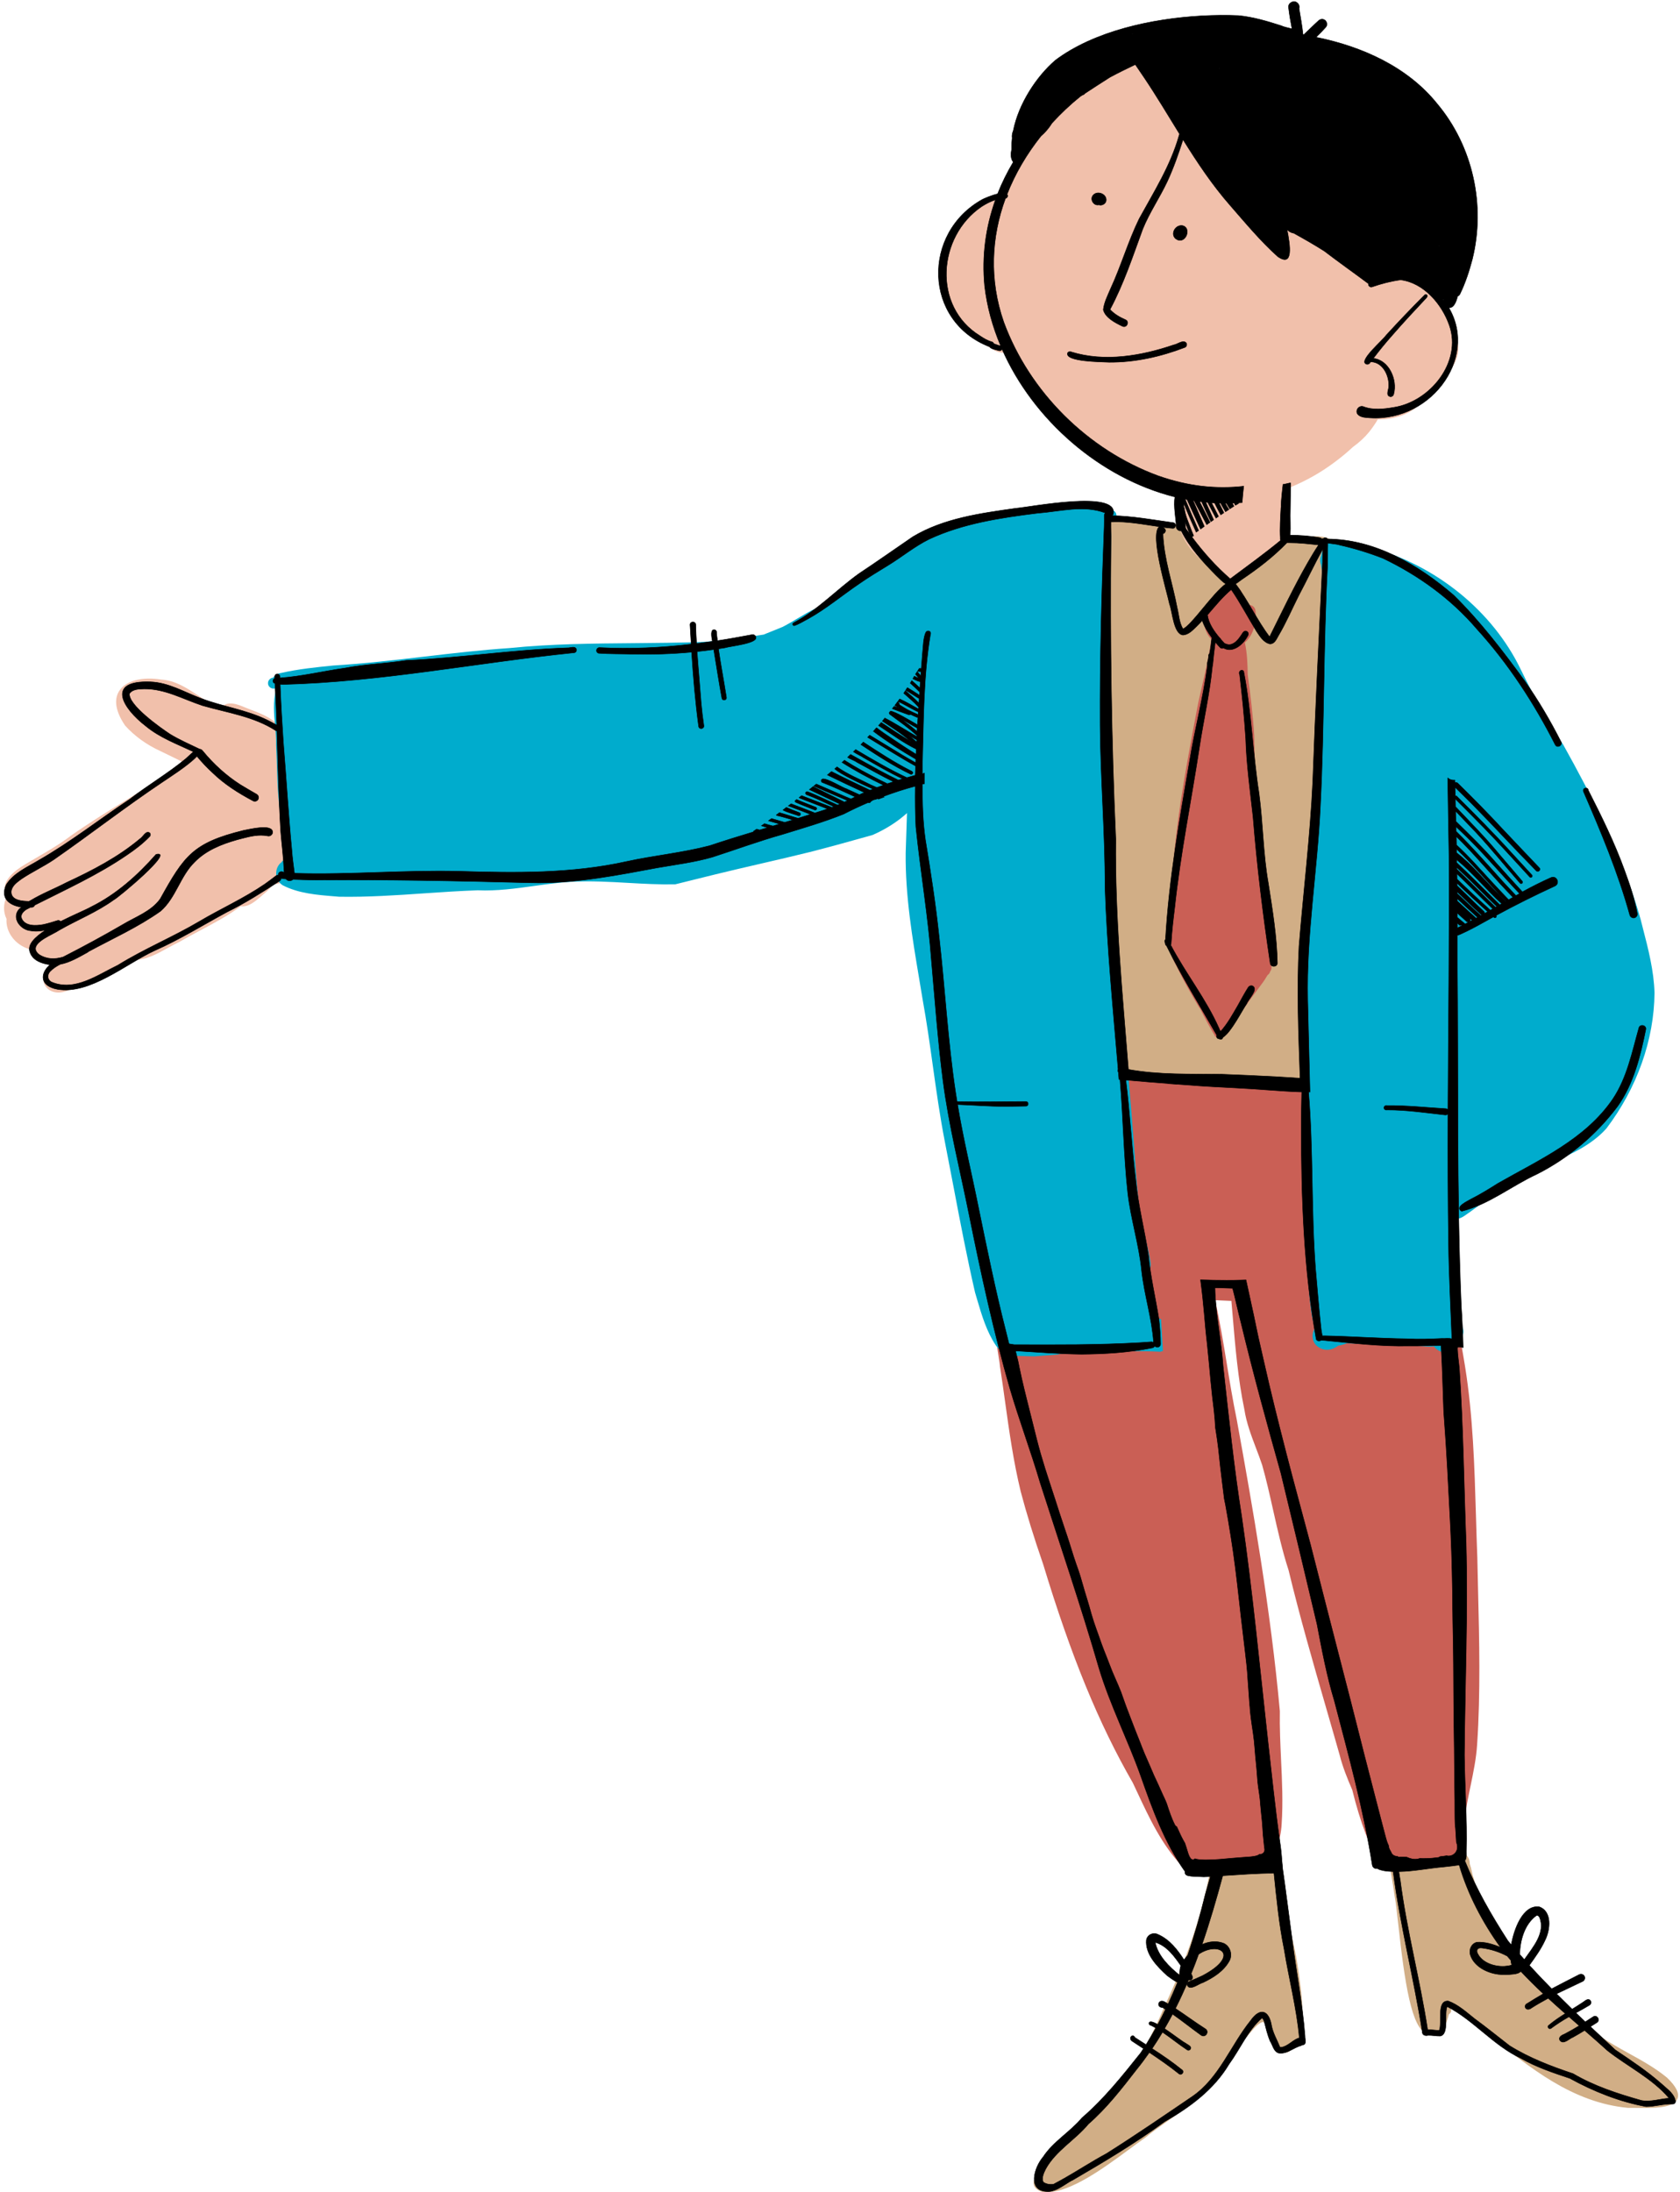 <?xml version="1.0" encoding="UTF-8" standalone="no"?><svg xmlns="http://www.w3.org/2000/svg" xmlns:xlink="http://www.w3.org/1999/xlink" fill="#000000" height="453.2" preserveAspectRatio="xMidYMid meet" version="1" viewBox="-0.8 -0.3 347.3 453.2" width="347.3" zoomAndPan="magnify"><g id="change1_1"><path d="M286.02,179.99c-0.24,7.37-2.58,16.01-4.83,21.44c1.8,5.73-1.13,12.5-6.74,15.67c0.35,1.12,0.21,2.25-0.4,3.23 c-0.77,1.23-2.21,2.08-3.81,2.25c-0.97,2.16-3.12,2.73-5.34,2.73c-1.54,0-3.12-0.28-4.36-0.5l-0.61-0.11 c-1.21-0.24-2.57-0.5-3.68-1.19c-0.52-0.03-0.99-0.09-1.41-0.17c-2.76,0.95-5.71,0.72-8.57,0.51c-0.68-0.05-1.36-0.1-2.02-0.14 c-1.52,0.58-3.16,0.51-4.75,0.44c-0.5-0.02-0.99-0.04-1.47-0.04c-2.34-0.1-4.82-0.27-7.15-0.78c-0.36-0.09-0.72-0.17-1.07-0.25 c-1.92-0.44-3.91-0.9-5.46-2.24c-1-1.02-1.32-2.39-0.89-3.7c0.39-1.18,1.31-2.09,2.48-2.46c-0.19-0.75-0.18-1.58,0.03-2.36 c0.05-0.19,0.12-0.38,0.2-0.56c-2.65-1.27-4.45-3.65-4.64-6.19c-0.16-2.12,0.83-4.01,2.79-5.36c-0.84-1.46-1.06-3.23-0.6-4.94 c0.46-1.69,1.54-3.08,2.99-3.88c-0.15-0.52-0.27-1.05-0.37-1.57c-0.1-0.56-0.16-1.12-0.2-1.67c-0.97-1.45-1.75-3.01-2.31-4.61 c-2.03-5.73-1.37-12.38,1.85-18.72c-0.25-4.67,0.36-9.43,0.93-13.12c-4.67-4.54-3.97-11.76-2.53-17.08 c0.04-1.68,0.37-3.3,0.69-4.87c0.28-1.36,0.57-2.75,0.65-4.16c-0.88-0.21-1.79-0.45-2.6-1.1c-1.23-0.97-1.85-2.58-1.64-4.19 c0.17-1.28,0.86-2.38,1.88-3.03c-1.04-1.33-1.28-2.96-0.65-4.48c0.77-1.84,2.63-3.11,4.7-3.23c1.12-2.49,3.52-3.26,6.8-2.17 c1.24,0.52,2.51,0.62,3.85,0.74c0.67,0.06,1.35,0.12,2.03,0.23c0.9-0.67,2.2-0.8,3.18,0.17c2.06,0.55,6.61,4.4,8.07,7.28 c0.46,0.91,0.61,1.69,0.44,2.33c0.52,0.63,1.04,1.26,1.55,1.9c0.3,0.1,0.59,0.27,0.88,0.49c0.03-0.08,0.06-0.15,0.1-0.23 c0.15-0.28,0.34-0.53,0.58-0.75c-0.01-1.77,1.35-2.96,2.74-3.53c0.75-1.36,2.09-2.12,3.38-2.85c0.34-0.19,0.68-0.39,1-0.59 c0.39-0.18,0.71-0.38,1.04-0.59c0.73-0.46,1.56-0.97,2.6-0.99c0.9-0.23,1.75-0.14,2.57-0.05l0.22,0.02 c2.04-0.49,6.72-1.16,8.13,2.42c0.55,1.67,0.33,3.37,0.12,5c-0.12,0.93-0.23,1.81-0.21,2.68c2.01,2.19,2.45,5.14,2.86,7.99 c0.09,0.63,0.18,1.25,0.29,1.85c0.8,5.06,0.78,10.21,0.77,15.19c0,1.66-0.01,3.32,0.01,4.98c-0.17,1.41,0.25,2.7,0.69,4.05 c0.27,0.81,0.54,1.65,0.68,2.52c0.61,2.61,0.96,5.46,1.1,8.92c0.4,0.47,0.77,1,1.11,1.58c2.52-0.54,4.67,0.9,5.71,2.64 c1.31,2.19,1,4.78-0.79,6.6C287.77,178.28,286.9,179.14,286.02,179.99z M343.85,429.25l-0.03-0.03c-2.44-2.01-5.24-3.56-7.95-5.05 c-2.79-1.55-5.68-3.15-8.14-5.24c-1.07-0.9-2.15-1.79-3.23-2.68c-3.6-2.96-7.33-6.03-10.47-9.55c-5.05-5.99-8.48-12.29-10.21-18.79 c-0.12-0.25-0.23-0.73-0.34-1.23c-0.12-0.54-0.26-1.14-0.45-1.68c0.04-0.63-0.21-1.27-0.67-1.74c-0.42-0.42-0.95-0.65-1.54-0.65 c-0.87-0.6-2.14-0.52-2.93,0.2c-1.63,0.5-3.29,0.8-4.86,1.04c-0.56-0.73-1.35-1.14-2.27-1.17c-1.02-0.05-2,0.38-2.72,1.11 c-0.28-0.14-0.61-0.15-0.93-0.03c-0.52,0.21-0.8,0.74-0.69,1.25c0.11,0.68,0.23,1.37,0.35,2.05c0.26,1.49,0.53,3.04,0.73,4.6 c0.23,1.14,0.49,3.41,0.78,6.05c1.27,11.47,2.7,21.81,6.09,22.44c0.86,0.21,1.62,0.12,2.27-0.29c1.2-0.74,1.74-2.34,2.07-3.72 c0.3-0.19,0.49-0.5,0.49-0.83c0-0.22-0.07-0.41-0.21-0.57l0.06-0.32c0,0,0-0.01,0-0.01c0.35,0.11,0.84,0.34,1.29,0.66 c2.19,1.64,4.42,3.45,6.56,5.19c8.56,6.95,17.41,14.13,28.81,15.2c0.48,0,1.03,0,1.64,0.01c0.61,0.01,1.25,0.02,1.89,0.02 c2.99,0,6.04-0.24,6.72-1.89C346.43,432.49,345.74,431.07,343.85,429.25z M268.47,417.36c0.09-4.02-0.52-8.02-1.05-11.55v0 c-0.35-2.2-0.81-4.26-1.31-6.44c-0.14-0.62-0.28-1.25-0.42-1.88c-0.34-1.62-0.57-3.32-0.78-4.96c-0.18-1.36-0.37-2.76-0.62-4.14 c0.18-0.74,0-1.57-0.49-2.17c-0.08-0.32-0.22-0.76-0.62-1.11c-0.26-0.17-0.58-0.19-0.85-0.05c-0.13,0.06-0.24,0.16-0.33,0.27 c-0.14-0.01-0.29,0-0.43,0.02c-0.35-0.54-0.77-0.92-1.24-1.12c-0.15-0.99-0.77-1.88-1.59-2.24c-0.64-0.28-1.33-0.22-1.95,0.16 c-0.65-0.53-1.47-0.72-2.28-0.51c-0.87,0.23-1.56,0.88-1.87,1.75c-0.07-0.01-0.14-0.03-0.21-0.03c0.05-0.34-0.04-0.68-0.25-0.96 c-0.21-0.28-0.52-0.46-0.92-0.51c-1.45-0.05-1.54,1.51-1.6,2.53c-0.02,0.41-0.04,0.84-0.16,1.17c-1.58,9.19-4.75,18.73-9.7,29.17 c-2.58,6.28-5.98,12.06-10.14,17.21c-1.48,1.96-3.31,3.67-5.09,5.33c-0.74,0.69-1.48,1.39-2.21,2.1c-1.69,1.7-3.25,3.55-4.76,5.35 c-0.54,0.64-1.07,1.28-1.63,1.93c-0.2,0.26-0.54,0.6-0.9,0.96c-1.15,1.15-2.44,2.46-2.16,3.7c0.14,0.63,0.67,1.11,1.65,1.45 c0.35,0.06,0.72,0.09,1.1,0.09c4.98,0,11.8-5.04,16.88-8.78c1.22-0.9,2.37-1.75,3.35-2.42c1.44-1.19,3-2.3,4.52-3.37 c3.08-2.18,6.27-4.44,8.65-7.55c1.16-1.43,2.3-2.91,3.4-4.35c1.44-1.88,2.93-3.82,4.44-5.62c0.2-0.2,0.46-0.5,0.75-0.85 c0.7-0.83,1.87-2.2,2.63-2.2c0.01,0,0.02,0,0.04,0c0.07,0,0.3,0.02,0.54,0.38c0.6,1.02,0.95,2.21,1.29,3.36 c0.08,0.27,0.16,0.55,0.25,0.82c0.01,0.18,0.07,0.37,0.17,0.55l0.01,0.03c0.03,0.09,0.06,0.18,0.09,0.26 c0.13,0.4,0.42,0.73,0.8,0.9c0.33,0.15,0.68,0.17,1.02,0.06c0.33,0.01,0.65-0.07,0.9-0.14c0.27-0.09,0.48-0.25,0.63-0.46 c0.55-0.13,1.07-0.55,1.4-0.95c1.08-1.28,1.07-3.03,1.06-4.57L268.47,417.36z" fill="#d1ae86"/></g><g id="change2_1"><path d="M241.37,196.97l-0.04-0.18c-0.02-2.06,0.01-4.11,0.04-6.17c0.03-2.13,0.05-4.34,0.03-6.5 c0.51-12.77,2.92-25.49,5.25-37.79l0.23-1.17c0.03-0.15,0.07-0.31,0.1-0.47l0.03-0.15c0.23-1.06,0.48-2.11,0.72-3.17 c0.72-3.11,1.47-6.33,1.86-9.53c-1.69-1.79-1.97-4.55-0.66-6.96c0.26-0.42,0.65-0.66,1.08-0.67c0.33-0.53,0.71-1,1.12-1.39 c0.13-0.91,0.78-1.69,1.69-2.03c0.92-0.34,1.87-0.14,2.53,0.54c0.44,0.44,0.62,1.02,0.77,1.54c0.42,0.5,0.75,1.15,0.98,1.92 c0.27-0.05,0.55-0.03,0.81,0.07c0.46,0.18,0.76,0.57,0.82,1.07c0.28,2.1-0.3,5.01-2.19,6.61c0.49,2.19,0.56,4.47,0.59,6.62 c0.56,4.16,1.08,8.3,1.34,12.51c0.08,4.61,0.21,9.5,0.81,14.37c0.13,1.01,0.25,2.02,0.35,3.03c0.04,0.31,0.08,0.64,0.09,0.98 c0.36,3.77,0.58,7.62,0.79,11.35c0.14,2.58,0.29,5.25,0.49,7.87c0.44,3.28,0.62,6.67,0.76,9.68c0.17,0.18,0.27,0.41,0.3,0.66 c0.04,0.32-0.05,0.63-0.25,0.87l-0.04,0.05c-0.07,0.31-0.25,0.57-0.52,0.74c-0.09,0.14-0.18,0.29-0.27,0.43 c-0.21,0.35-0.42,0.69-0.66,1.02c-0.5,0.69-1.01,1.37-1.52,2.06c-1.72,2.31-3.49,4.71-4.93,7.23c-0.1,0.14-0.17,0.28-0.25,0.41 c-0.28,0.49-0.7,1.24-1.39,1.36c-0.04,0.18-0.13,0.36-0.31,0.49c-0.14,0.1-0.29,0.13-0.44,0.13c-0.38,0-0.76-0.23-0.93-0.34 l-0.1-0.06l-0.06-0.1c-1.16-1.89-2.18-3.85-3.11-5.69c-0.08-0.08-0.15-0.17-0.21-0.27c-1.57-2.65-3.22-5.49-4.62-8.45 c-0.41-0.73-0.72-1.37-0.97-2.01l-0.03-0.11c-0.01-0.06-0.01-0.11-0.01-0.16l-0.02-0.03C241.43,197.1,241.4,197.04,241.37,196.97z M304.75,328.29c-0.05-2.2-0.11-4.4-0.15-6.6v-0.01c-0.11-2.85-0.2-5.71-0.28-8.57c-0.3-10.16-0.61-20.67-2.25-30.89 c-0.49-2.96-1.04-6.32-1.79-9.6l0-0.25c0.04-2.84,0.1-6.37-2.48-7.82c-0.49-1.2-0.92-2.17-1.38-3.04l-0.09-0.18l-0.2-0.06 c-0.5-0.16-0.92-0.11-1.22,0.14c-0.32,0.27-0.43,0.7-0.44,1.19c-1.02-0.45-2.24-0.5-3.36-0.11c-1.45,0.5-2.48,1.59-2.84,3.03 c-0.58,3.11-0.96,6.24-1.26,9.24c-0.26-0.37-0.55-0.7-0.88-0.98c-0.43-2.32-0.96-4.06-1.71-5.61l-0.11-0.15 c-0.39-0.36-0.74-0.44-1-0.42c-0.26-0.58-0.6-1.08-1.02-1.48c-1.37-1.41-3.56-1.94-5.42-1.37c-0.62-5.84-2.47-9.15-5.38-9.65 c0.52-2.02-0.12-4.19-1.65-5.52c0.09-0.11,0.19-0.22,0.27-0.33c1.58-2.02,1.46-4.99-0.17-6.92c1.14-0.73,1.95-1.91,2.27-3.35 c0.31-1.36,0.12-2.76-0.5-3.9c1.04,0.03,2.09,0.01,3.1-0.26c2.18-0.51,3.85-2.28,4.25-4.52c0.39-2.15-0.48-4.23-2.29-5.44 c-0.62-0.39-1.27-0.76-1.94-1.1l-0.11-0.05h-0.12c-4.26,0-8.15-0.18-11.87-0.52l-2.44-0.02c-2.44-0.01-4.88-0.01-7.33-0.05 c-2.23-0.04-4.46-0.09-6.69-0.15c-1.93-0.05-3.84-0.21-5.46-0.36c-2.25-0.21-4.81-0.44-7.23-0.98l-0.11-0.01 c-0.68,0-1.35-0.01-2.02-0.03l-2.28-0.1l0.1,0.61c0.07,0.46,0.21,0.89,0.42,1.3c-1.39,0.47-2.55,1.58-3.09,3.04 c-0.55,1.47-0.41,3.03,0.38,4.28c-1.1,0.87-1.85,2.16-2.03,3.52c-0.24,1.75,0.39,3.46,1.68,4.68c-1.14,1.27-1.55,3.04-1.1,4.82 c0.48,1.91,1.84,3.4,3.58,3.97c0,0.29,0.02,0.58,0.06,0.89c0.02,0.17,0.05,0.34,0.09,0.5c-2.09,1.62-2.71,4.67-1.44,7 c-1.21,1.34-1.93,3.18-2.14,5.45c-0.48,3.32-0.69,6.72-0.89,10c-0.04,0.62-0.08,1.23-0.12,1.85c-0.61-0.13-1.24-0.15-1.85-0.07 c-0.18,0.02-0.36,0.06-0.54,0.1l-0.03-0.17c-0.49-2.73-1.1-6.13-4.36-7.02c-1.6-0.4-3.2-0.06-4.51,0.96 c-1.51,1.17-2.48,3.1-2.59,5.11c-1.26,0.38-2.25,1.08-2.94,2.07c-0.01-0.11-0.03-0.23-0.04-0.34c0.19-0.22,0.3-0.52,0.3-0.83 c-0.01-0.44-0.23-0.84-0.61-1.06l-0.09-0.04c-0.78-0.27-1.28-0.04-1.56,0.2c-1.22,1.03-0.81,4.2-0.2,7.92 c0.14,0.84,0.26,1.57,0.28,2c0.38,2.41,0.71,4.83,1.05,7.25c0.85,6.12,1.74,12.44,3.23,18.57c1.21,4.59,2.73,9.51,4.64,15.03 c5.76,18.99,11.48,32.94,18.54,45.2l0.89,1.89c2.51,5.38,5.12,10.94,9.31,15.36l0.11,0.09c0.73,0.42,1.52,0.81,2.42,1.18l0.38,0.16 l0.23-0.33c0.16-0.24,0.4-0.42,0.7-0.53c0.12-0.05,0.27-0.07,0.39-0.09c0.1-0.01,0.2-0.03,0.31-0.03l0.5-0.03 c0.21-0.02,0.43-0.03,0.65-0.04c0.68-0.04,1.36-0.06,2.05-0.08l0.51-0.02c1.52-0.04,3.03-0.06,4.55-0.07 c1.29-0.01,2.58-0.01,3.87,0.01l0.47,0.01l0.03-0.47c0.03-0.39-0.02-0.79-0.15-1.19c0.08-0.16,0.15-0.31,0.21-0.47 c1.06-0.17,1.92-0.84,2.27-1.79c0.61-1.63,0.97-3.34,1.06-5.07c0.3-4.43,0.09-8.91-0.12-13.25c-0.15-3.29-0.31-6.68-0.25-10.08 c-1.9-20.96-5.61-42.14-8.93-60.36c-0.78-3.78-1.42-7.65-2.03-11.4c-0.71-4.34-1.45-8.81-2.42-13.19c1.12,0.06,2.24,0.11,3.36,0.15 c0.09,1.05,0.18,2.1,0.27,3.15c0.54,6.36,1.09,12.95,2.42,19.32c0.42,2.75,1.42,5.37,2.38,7.91c0.45,1.17,0.91,2.39,1.3,3.57 c0.83,2.92,1.52,6,2.25,9.25c0.94,4.2,1.92,8.54,3.2,12.46c2.31,9.59,5.09,19.22,7.78,28.53c0.93,3.23,1.87,6.46,2.78,9.68 c0.63,2.51,1.6,4.89,2.61,7.23c1.66,6.73,3.62,11.88,6.17,16.22l0.21,0.35l0.38-0.13c0.22-0.08,0.45-0.13,0.67-0.18 c0.7-0.14,1.44-0.25,2.41-0.34l0.12-0.03c0.15-0.05,0.31-0.09,0.47-0.1l0.25-0.02c0.17-0.02,0.34-0.04,0.51-0.05l-0.02-0.5 l0.16,0.5c0.22-0.01,0.43-0.01,0.65-0.01c0.47-0.01,0.94,0,1.46,0.02c0.15-0.01,0.3-0.01,0.47-0.02c0.73-0.06,1.46-0.12,2.18-0.2 c0.33-0.03,0.65-0.07,0.98-0.12c0.75-0.09,1.53-0.19,2.27-0.19c0,0,0,0,0.01,0c0.33,0,0.66,0.1,0.96,0.3l0.41,0.27l0.28-0.4 c0.53-0.76,0.74-1.63,0.94-2.47c0.06-0.26,0.13-0.53,0.21-0.84c0.11-0.6,0.24-1.2,0.37-1.79c0.26-1.24,0.53-2.51,0.7-3.82 c0.23-2.48,0.75-4.97,1.25-7.37c0.57-2.75,1.16-5.59,1.34-8.47C305.28,349.67,305.01,338.8,304.75,328.29z" fill="#ca5f55"/></g><g id="change3_1"><path d="M295.17,80.62l-0.26,0.26c-0.46,0.43-0.87,0.9-1.27,1.35c-0.52,0.59-1.06,1.2-1.7,1.73 c-2.07,1.63-4.85,2.48-7.91,2.44c-0.54,0.92-1.15,1.8-1.82,2.63c-0.93,1.13-2.02,2.14-3.34,3.09c-1.16,1.09-2.49,2.19-3.92,3.24 c-2.71,2.02-5.72,3.73-8.97,5.07l-0.02,0.49c-0.09,1.13-0.09,2.29-0.09,3.41c0,1.78,0,3.62-0.35,5.41 c0.15,0.88-0.13,1.81-0.74,2.46c-0.51,0.53-1.19,0.82-1.89,0.79c-0.18,0.27-0.4,0.52-0.66,0.75c-0.2,0.17-0.43,0.31-0.67,0.4 c-0.44,0.44-0.88,0.96-1.35,1.51c-1.38,1.63-2.94,3.47-5.16,3.69c-0.54,0.4-1.1,0.61-1.63,0.61c-0.35,0-0.68-0.09-0.99-0.27 c-0.26-0.19-0.47-0.39-0.64-0.6c-0.05-0.02-0.11-0.05-0.17-0.08l-0.11-0.08c-0.75-0.74-1.6-1.44-2.42-2.13 c-2.02-1.69-4.11-3.43-5.24-5.95c-0.9-1.82-2.76-6.43-0.46-9.83c0.09-0.36,0.2-0.67,0.35-0.95c-4.1-0.99-8.72-2.27-12.74-4.67 c-5.05-2.7-11.98-6.42-15.79-12.47c-2.84-2.63-5.06-6.16-6.93-11.06c-0.23,0.26-0.52,0.46-0.85,0.59c-0.9,0.34-2.09,0.13-3.03-0.55 c-1.92-1.13-3.95-2.44-5.51-4.19c-1.56-1.51-2.62-3.11-3.12-4.75c-1.39-2.14-2.01-4.51-1.76-6.71c-1.15-2.62,0.5-5.51,1.71-7.12 c-0.33-2.3,1.53-4.02,3.03-5.4c0.26-0.24,0.52-0.48,0.75-0.71c2.13-1.83,4.54-2.62,6.69-2.22c0.18-0.3,0.39-0.59,0.63-0.85 c0.31-2.2,1.78-4.54,2.97-6.43c0.28-0.45,0.55-0.88,0.78-1.26c0.18-0.34,0.38-0.71,0.57-1.08c0.75-1.44,1.53-2.93,2.55-4.26 c2.14-3.04,4.06-5.06,6.22-6.52l0.9-0.49c1.16-0.63,2.27-1.22,3.32-1.98c0.14-1.33,1.36-1.93,2.35-2.42 c0.4-0.2,0.78-0.38,1.06-0.59c0.35-0.21,0.67-0.45,1-0.71c0.9-0.7,2-1.55,3.33-1.19c0.58-0.58,1.5-0.87,2.22-0.66 c0.53,0.15,0.89,0.53,1.01,1.07c0.06,0.03,0.12,0.06,0.17,0.1l0.06-0.06l0.35,0.38c3.95,4.21,6.62,9.39,9.2,14.4l0.38,0.73 c2.34,3.81,5.02,7.54,7.61,11.14c0.63,0.88,1.26,1.75,1.89,2.63c0.59,0.64,1.17,1.39,1.74,2.11c0.41,0.52,0.83,1.05,1.26,1.56 c0.64,0.2,1.3,0.68,1.98,1.43c0.86,0.73,1.8,1.48,2.74,2.23l0.45,0.4l0.16,0.26c0.13,0.29,0.24,0.46,0.36,0.58l0.12,0.14 c0.1,0.13,0.2,0.22,0.31,0.28l0.12,0.07l0,0c0.15,0.07,0.31,0.11,0.45,0.11c0.18-0.01,0.28-0.04,0.37-0.09 c0.33-0.16,0.45-0.44,0.5-0.66c0.1-0.42-0.18-0.9-0.45-1.37l-0.23-0.42c-0.11-0.21-0.23-0.42-0.35-0.62l-0.21-0.33l0.28-0.28 c0.06-0.06,0.12-0.12,0.19-0.19c-0.24-0.6-0.49-1.2-0.71-1.81c-0.27-0.69-0.08-1.47,0.49-1.97c0.57-0.5,1.37-0.58,2.03-0.21 c0.93,0.49,1.27,1.47,1.56,2.34c0.02,0.06,0.04,0.11,0.06,0.17c0.3-0.02,0.6-0.02,0.91,0.01l0.19,0.02l0.13,0.13 c1.46,1.52,3.05,3.12,4.8,4.55c1.01,0.82,2.04,1.63,3.06,2.4c0.45,0.34,0.9,0.68,1.36,1.01l0.18,0.13 c0.22,0.16,0.43,0.32,0.65,0.47c0.23,0.16,0.38,0.27,0.53,0.36l0.1,0.08c0.45,0.38,0.91,0.78,1.36,1.18l0.11,0.1 c0.19,0.16,0.37,0.33,0.56,0.48c0.2,0.16,0.37,0.26,0.53,0.3c0.17,0.04,0.32,0.01,0.51-0.07c0.1-0.04,0.19-0.11,0.26-0.2l0.19-0.25 l0.31,0.06c0.11,0.02,0.21,0.05,0.31,0.08c2.2-1.47,5.03-1.5,7.07-0.06c0.32,0.07,0.6,0.15,0.86,0.24 c3.67,1.24,8.57,6.76,7.69,11.07C302.73,73.16,298.19,77.64,295.17,80.62z M58.68,170.33c0.01-0.74-0.32-1.43-0.89-1.93 c1.28-2.27,1.1-4.42-0.53-6.38c0.28-0.61,0.29-1.33,0.03-1.92c0.19-0.76,0.06-1.59-0.06-2.32l-0.01-0.06 c-0.06-1.01-0.03-2.05,0-3.06c0.04-1.26,0.07-2.57-0.06-3.86c-0.07-0.8-0.54-1.32-0.9-1.64c-1.5-1.31-3.36-2.03-5.16-2.72 c-0.42-0.16-0.83-0.32-1.29-0.51c-1.39-0.58-3.65-1.52-4.92,0.1c-1.71-0.56-3.23-1.56-4.84-2.62c-2.27-1.49-4.62-3.04-7.51-3.22 c-4.03-0.64-7.36,0.25-8.69,2.34c-0.81,1.27-1.26,3.53,1.21,7.17c1.94,2.16,4.46,3.98,7.27,5.26c0.85,0.4,1.7,0.82,2.55,1.24 c0.86,0.43,1.72,0.85,2.59,1.27c-0.96,0.71-1.92,1.43-2.88,2.15c-1.57,0.37-3.29,1.57-4.81,2.64c-0.81,0.57-1.58,1.11-2.21,1.42 l-2.6,1.61c-3.64,2.25-7.4,4.58-10.99,7.09c-2.31,1.77-4.87,3.26-7.35,4.7c-0.71,0.41-1.41,0.82-2.11,1.24 c-2.52,1.48-3.92,2.92-4.28,4.41c-0.2,0.81-0.08,1.62,0.35,2.41c-0.72,1.35-0.74,3.11-0.04,4.52c-0.2,2.75,1.79,5.39,4.69,6.25 c0.43,0.52,0.99,0.99,1.55,1.3c0.27,0.15,0.56,0.29,0.85,0.41c0.53,0.67,1.25,1.23,2.08,1.65c-0.87,0.7-1.48,1.75-1.54,2.74 c-0.06,1,0.41,1.86,1.35,2.44c0.57,0.31,1.15,0.44,1.73,0.44c1.33,0,2.65-0.67,3.77-1.23l0.25-0.13c3.35-0.82,6.4-2.54,9.35-4.21 c0.7-0.4,1.4-0.79,2.1-1.17c2.62,0.07,4.93-1.25,7.19-2.49c0.82-0.45,1.59-0.88,2.4-1.26c1.42-0.83,2.91-1.63,4.35-2.39 c2.8-1.49,5.69-3.03,8.29-4.95c1.53,0.19,2.91-0.95,3.94-1.82c0.2-0.18,0.41-0.36,0.62-0.54c0.59-0.5,1.2-1.02,1.72-1.63l0.08-0.14 c0.08-0.2,0.18-0.4,0.27-0.58c0.65,0.22,1.4,0.08,2.05-0.43c0.73-0.58,1.26-1.61,0.8-2.65c-0.13-0.23-0.23-0.48-0.32-0.78 c0.14-0.42,0.14-0.85,0.02-1.26c-0.05-0.16-0.11-0.3-0.18-0.44c0.06-0.45,0.12-0.89,0.18-1.34 C58.38,173.8,58.61,172.06,58.68,170.33z" fill="#f1c0ab"/></g><g id="change4_1"><path d="M239.5,277.16l0.11,1.83l-0.52,0.16c-0.56-0.03-1.09-0.05-1.62-0.07v0c-1.93-0.08-3.88-0.04-5.61-0.01 c-1.63,0.03-3.37,0.06-5.08,0.14l-0.85,0.04c-1.42,0.06-2.85,0.13-4.27,0.21c-1.12,0.04-2.24,0.09-3.36,0.13l-0.35,0.12 c-1.64,0.12-3.28,0.25-4.92,0.39c-1.34-0.04-2.62-0.08-3.9-0.1l-1.66-0.03l-0.11-0.07c-0.93-0.54-1.67-1.2-2.25-2 c-1.94-2.87-2.95-6.28-3.92-9.57l-0.42-1.43c-1.67-7.24-3.08-14.62-4.43-21.75c-0.6-3.15-1.2-6.3-1.82-9.45 c-1.01-5.18-1.75-10.48-2.47-15.6c-0.63-4.53-1.29-9.21-2.12-13.79c-0.22-1.37-0.45-2.73-0.68-4.09 c-1.44-8.55-2.92-17.39-2.82-26.21l0.06-1.85c0.07-2.12,0.15-4.25,0.21-6.37c-1.96,1.78-4.35,3.31-7.09,4.52 c-0.99,0.27-1.91,0.53-2.82,0.79c-3.12,0.88-6.25,1.73-9.29,2.52l-0.91,0.23c-3.38,0.84-6.84,1.64-10.18,2.41 c-3.12,0.72-6.25,1.45-9.36,2.21c-1.45,0.36-2.91,0.72-4.36,1.08c-1.29,0.32-2.58,0.64-3.87,0.96l-0.11,0.01 c-3.21,0.06-6.48-0.12-9.65-0.3c-3.88-0.22-7.82-0.44-11.66-0.23c-2.59,0.14-5.22,0.51-7.75,0.86c-3.81,0.53-7.75,1.08-11.71,0.9 c-3.65,0.13-7.4,0.38-11.02,0.63c-5.76,0.4-11.71,0.8-17.6,0.7l-0.86-0.07c-3.72-0.3-7.56-0.6-10.86-2.32 c-0.97-0.65-1.44-1.75-1.27-2.9c0.12-0.83,0.56-1.51,1.2-1.94l-0.1-0.1l0.49-0.15c0-0.02-0.01-0.05-0.01-0.07 c-0.13-1.39-0.13-2.77-0.14-4.11c0-0.88-0.01-1.75-0.04-2.61c-1.02-4.09-1.16-8.47-1.29-12.71c-0.05-1.45-0.09-2.89-0.17-4.32 c0.04-1.4-0.09-2.81-0.21-4.18c-0.22-2.39-0.45-4.86,0.18-7.22c0.02-0.04,0.03-0.07,0.05-0.1c-0.09-0.07-0.17-0.15-0.24-0.24 l-0.08,0c-0.33,0.06-0.68-0.03-0.95-0.24c-0.27-0.22-0.43-0.54-0.42-0.88c0-0.33,0.16-0.65,0.43-0.87 c0.19-0.15,0.41-0.24,0.63-0.25c0.35-0.51,0.95-0.88,1.58-0.96c3.63-0.84,7.5-1.22,10.91-1.56c6.3-0.38,12.65-1.12,18.79-1.84 c5.74-0.67,11.68-1.37,17.55-1.76c8.63-0.88,17.44-0.95,25.96-1.02c4.43-0.04,9-0.08,13.5-0.23c4.39-0.22,8.71-0.85,13.11-1.54 c1.31-0.52,2.61-1.05,3.91-1.58c1-0.51,2.05-1.13,3.07-1.74c1.29-0.77,2.62-1.56,3.95-2.17c3.56-2.07,7.06-4.57,10.45-6.99 c6.62-4.73,13.48-9.62,21.58-11.82c2.97-0.81,6.06-1.14,9.06-1.47c1.33-0.14,2.67-0.29,3.99-0.47c3.04-0.36,6.1-0.13,9.06,0.1 l0.12,0.01c1.96,0.15,3.98,0.3,5.97,0.27c0.47-0.1,1.07,0.05,1.43,0.41c0.3,0.29,0.41,0.7,0.33,1.13c-0.08,0.4-0.33,0.73-0.7,0.91 c-0.25,0.13-0.54,0.17-0.8,0.12c0.28,0.76,0.33,1.64,0.38,2.38l0.02,0.28c-0.02,7.54-0.21,15.16-0.4,22.54 c-0.36,14.16-0.74,28.79,0.12,43.17c0.78,11.37,1.81,22.92,2.8,34.09c0.74,8.29,1.5,16.86,2.15,25.3l0.2,2.74 c0.3,4.28,0.62,8.71,1.16,13.03c0.01,0.04,0.02,0.13,0.02,0.21c0.38,0.95,0.58,2.02,0.78,3.06c0.12,0.64,0.25,1.3,0.42,1.92 l0.12,0.5c0.23,0.95,0.46,1.93,0.64,2.91l0.03,0.18c0.15,0.78,0.37,1.92-0.32,2.69c0.82,2.95,1.53,5.64,1.92,8.45 c0.04,0.46,0.14,0.89,0.25,1.27c0.03,0.01,0.06,0.01,0.09,0.02l0.38,0.08l0.01,0.38c0.02,0.44,0.04,0.89,0.07,1.33l0.02,0.34 C239.39,275.39,239.45,276.27,239.5,277.16z M338.82,191.57l-0.44-1.73l0-0.01c-3.67-13.13-10.15-25.64-16.02-36.17 c-3.19-4.86-6.14-10.09-8.77-15.54c-5.82-12.07-17.43-21.52-31.05-25.27c-3.07-0.83-6.34-1.66-9.65-1.75 c-0.27-0.04-0.55,0.03-0.77,0.2c-0.23,0.17-0.38,0.42-0.42,0.7c-0.04,0.28,0.04,0.58,0.23,0.8c0.18,0.22,0.42,0.36,0.67,0.38 c0.07,0.01,0.15,0.02,0.22,0.03c-0.26,0.36-0.44,0.8-0.51,1.32c-0.26,0.62-0.27,1.31-0.02,1.92c0.51,3.13,0.61,6.33,0.7,9.43 c-0.51,1.09-0.52,2.3-0.53,3.47c0,0.54-0.01,1.05-0.06,1.57c-0.21,4.61-0.29,9.46-0.21,14.34c-1.09,7.57-1.15,15.29-1.21,22.75 c-0.02,2.54-0.04,5.08-0.09,7.7c0.15,1.1-0.17,2.13-0.51,3.22c-0.07,0.23-0.14,0.45-0.21,0.7c-0.57,2.32-0.92,4.7-1.27,7l-0.06,0.4 c-0.78,5.29-1.17,10.96-1.26,18.4l0.02,0.87c0.1,3.91,0.21,7.96,1.77,11.57c-0.25,5.21-0.21,9.85,0.11,14.1l-0.01,0.12 c-0.05,1.84-0.19,3.72-0.42,5.64c-0.02,0.48-0.12,1-0.23,1.54c-0.24,1.21-0.51,2.58,0.2,3.79c-0.04,1.43,0,2.86,0.05,4.25 l0.01,0.39c0.02,0.98,0.08,2.08,0.6,2.91l-0.01,0.56c-0.04,2.25-0.07,4.5-0.09,6.76c-0.01,3.68,0.04,8.02,0.6,12.27 c0.04,0.24,0.08,0.5,0.12,0.78c0.14,1.05,0.31,2.23,0.93,3.06c-0.43,0.49-0.68,1.16-0.68,1.88c0,0.9,0.39,1.69,1.08,2.18 c1.31,0.93,2.76,0.86,4.23-0.21c0.55-0.08,1.13-0.24,1.75-0.48l3.29,0.1c4.18,0.12,8.51,0.25,12.73,0.51 c0.71,0.08,1.37,0.08,2,0.01c0.51,0.71,1.28,1.15,2.09,1.2c0.14,0.02,0.28,0.03,0.42,0.03c0.68,0,1.31-0.22,1.83-0.64 c0.56-0.46,0.94-1.12,1.04-1.8c0.8-0.86,1.06-2.35,0.1-3.41c-0.21-0.23-0.44-0.45-0.71-0.7c0.22-1.52,0.21-3.18,0.19-4.78 c-0.01-0.86-0.01-1.7,0.02-2.49c0.04-2.82,0.05-5.64,0.06-8.46c0.01-1.78,0.01-3.57,0.03-5.35c0.4-0.09,0.79-0.27,1.17-0.53 c1.32-0.89,2.62-1.86,3.88-2.79c2.12-1.57,4.31-3.18,6.65-4.51c2.27-1.46,4.84-2.57,7.33-3.65c4.13-1.79,8.41-3.64,11.57-7.17 c6.33-8.37,9.86-18.32,9.93-28.03C341.1,200.38,339.94,195.9,338.82,191.57z" fill="#00accd"/></g><g id="change5_1"><path d="M225.26,39.97c0.91-0.91,2.76-0.12,2.61,1.19c-0.08,0.68-0.88,1.11-1.5,0.89 C225.23,42.32,224.39,40.77,225.26,39.97z M243.57,46.33c-1.63-0.15-2.62,2.19-0.96,2.94C244.43,50.06,245.59,46.68,243.57,46.33z M219.9,72.66c-0.63,1.87,7.27,1.84,8.57,1.93c5.36,0.04,10.67-1.15,15.67-3.07c0.32-0.12,0.46-0.52,0.34-0.83 c-0.59-0.93-1.83,0.2-2.64,0.31c-6.68,2.28-14.3,3.59-21.17,1.46C220.41,72.29,220.04,72.41,219.9,72.66z M240.36,372.57 C240.36,372.57,240.36,372.58,240.36,372.57c0,0.01,0.01,0.01,0.01,0.02C240.37,372.58,240.37,372.58,240.36,372.57z M164.36,168.36c0.32,0,0.47-0.52,0.12-0.65c-0.92-0.34-1.83-0.69-2.72-1.09c-0.18,0.14-0.36,0.27-0.54,0.41 c-0.05,0.04-0.11,0.08-0.16,0.12c0.86,0.53,2.8,0.97,3.2,1.2C164.29,168.36,164.32,168.36,164.36,168.36z M167.62,167.14 c0.04,0.01,0.07,0.02,0.11,0.02c0.12,0,0.23-0.07,0.28-0.18c0.06-0.15-0.01-0.34-0.16-0.39c-0.71-0.28-1.42-0.56-2.13-0.84 c-0.59-0.24-1.19-0.46-1.77-0.74c-0.03-0.01-0.05-0.02-0.08-0.02c-0.11,0.09-0.22,0.17-0.33,0.26c-0.02,0.13,0.06,0.26,0.18,0.31 C165,166.14,166.32,166.6,167.62,167.14z M187.57,159.77c0.13,0,0.25-0.08,0.3-0.2c0.12-0.31-0.21-0.45-0.44-0.55 c-3.38-1.72-6.59-3.81-9.76-5.9c-0.1,0.1-0.2,0.21-0.3,0.31c-0.06,0.07-0.13,0.13-0.19,0.2c3.32,2.2,6.67,4.4,10.27,6.12 C187.48,159.76,187.53,159.77,187.57,159.77z M293.92,61.44c0.22-0.21,0.55-0.58,0.19-0.82c-0.17-0.1-0.35-0.02-0.46,0.12 c-2.7,2.7-5.34,5.47-7.92,8.29c-0.65,0.98-5.43,5.02-4.25,5.85c0.26,0.2,0.67,0.16,0.87-0.11c0.06-0.09,0.13-0.17,0.19-0.25 c0.05-0.01,0.09-0.02,0.15-0.01c2.39,0.12,3.67,2.8,3.61,4.96c0.06,0.66-0.75,1.99,0.3,2.23c0.34,0.05,0.67-0.21,0.72-0.55 c0.8-2.96-1-7.03-4.22-7.36c1.25-1.65,2.56-3.26,3.94-4.81C289.27,66.41,291.59,63.92,293.92,61.44z M345.01,434.67 c-1.89-0.07-3.64,0.53-5.51,0.54c-5.5-1.01-10.85-3.14-15.75-5.84c-3.48-1.17-6.99-2.33-10.18-4.17 c-5.63-2.64-9.71-7.84-15.2-10.68c-0.68,1.44,0.48,5.75-1.45,6.1c-0.88,0.01-1.64-0.17-2.5-0.15c-0.66,0.17-1.24-0.1-1.21-0.81 c-1.75-11.05-4.56-21.93-6.01-33.04c-0.64-0.03-1.29-0.07-1.93-0.18c-0.44-0.1-0.96-0.19-1.34-0.46c-0.02,0.01-0.05,0.01-0.07,0.02 c-0.47,0.06-0.91-0.27-0.98-0.75c-1.81-11.55-4.9-22.7-7.84-33.97c-1.55-5.09-2.6-10.68-3.57-15.79 c-2.46-10.43-4.95-20.83-7.47-31.24c-2.89-10.29-5.72-20.6-8.22-30.99c-0.64-2.39-1.12-4.84-1.76-7.23 c-1.21-0.02-2.45-0.11-3.66-0.11c0.09,5.43,1.35,10.91,1.7,16.36c1.15,10.36,2.21,20.73,3.84,31.02 c2.23,15.33,3.68,30.77,5.39,46.18c0.8,6.95,1.49,13.91,2.48,20.84c0.21,1.37,0.35,2.74,0.44,4.13c0.02,0.09,0.03,0.18,0.03,0.28 c0.04,0.33,0.08,0.68,0.08,1.03c0.71,4.86,1.29,9.74,1.96,14.61c0.86,6.76,2.18,13.48,2.7,20.28c-0.04,0.6,0.42,1.62-0.41,1.81 c-0.06,0.01-0.13,0-0.19-0.01c-0.06,0.05-0.12,0.11-0.21,0.15c-1.59,0.42-2.95,1.81-4.65,1.53c-1.04-0.32-1.21-1.64-1.75-2.46 c-0.57-1.32-0.88-2.76-1.25-4.13c-0.1-0.24-0.2-0.53-0.44-0.66c-2.93,2.58-4.51,6.41-6.79,9.53c-3.15,5.28-8.1,8.93-13.35,11.92 c-6.07,4.45-12.49,8.28-18.98,12.06c-0.7,0.26-2.68,1.81-3.9,2.15c-0.4,0.15-0.82,0.24-1.29,0.22c-4.28-0.04-2.78-5-0.94-7.13 c2.1-3.22,5.6-5.18,8.04-8.1c4.62-3.98,8.37-8.7,12.15-13.44c0.19-0.29,0.38-0.59,0.57-0.88c-0.79-0.52-1.58-1.03-2.36-1.55 c-0.86-0.61,0.14-1.67,0.62-0.72c0.76,0.49,1.52,0.97,2.27,1.46c0.71-1.13,1.38-2.28,2.03-3.45c-0.33-0.19-0.66-0.37-1-0.54 c-0.3,0.02-0.5-0.31-0.39-0.57c0.18-0.36,0.88-0.13,1.79,0.38c0.55-1.02,1.08-2.06,1.59-3.11c-0.2-0.13-0.39-0.26-0.58-0.38 c-1.45-0.02-0.9-1.95,0.46-1.15c0.23,0.13,0.44,0.27,0.66,0.41c0.69-1.47,1.33-2.96,1.95-4.47c-0.83-0.4-1.68-1.06-2.14-1.39 c-2.04-1.87-4.58-4.41-4.3-7.39c0.23-1.14,1.49-1.63,2.48-1.09c2.33,1.04,3.95,3.14,5.31,5.23c0.22-0.33,0.47-0.65,0.75-0.95 c1.42-4.15,2.61-8.37,3.64-12.59c0.35-1.23,0.71-2.46,1.05-3.69c-0.46,0.02-0.92,0.04-1.38,0.06c-1.11-0.09-2.28,0-3.36-0.27 c-0.2-0.09-0.36-0.18-0.46-0.38c-0.08-0.15-0.08-0.3-0.03-0.44c-4.28-6-6.76-12.94-9.19-19.84c-2.66-7.45-6.27-14.52-8.57-22.1 c-3.73-12.89-8.07-25.59-12.17-38.37c-1.94-6.58-4.36-13.01-6.29-19.59c-3.37-11.73-5.95-23.66-8.37-35.61 c-1.87-9.36-4.23-18.56-5.46-28.04c-1.05-8.16-1.64-16.38-2.37-24.58c-0.68-9.35-2.29-18.58-3.23-27.89 c-0.14-2.79-0.16-5.57-0.12-8.37c-2.27,0.6-4.49,1.33-6.68,2.15c0.07,0.03,0.14,0.07,0.21,0.1c-0.38,0.13-0.75,0.28-1.12,0.41 c0.05-0.02,0.09-0.03,0.14-0.05c-0.06,0.02-0.11,0.04-0.17,0.06c-0.07-0.03-0.13-0.06-0.2-0.09c-0.14,0.06-0.28,0.11-0.42,0.16 c-0.16,0.02-0.33,0.05-0.48,0.12c-0.11,0.05-0.21,0.12-0.3,0.2c-0.07,0.03-0.13,0.06-0.2,0.09c-0.03,0.15-0.15,0.29-0.32,0.29 c-0.04,0-0.09-0.01-0.14-0.03c-0.02-0.01-0.04-0.02-0.07-0.03c-1.71,0.73-3.4,1.52-5.06,2.38c-4.12,1.66-8.39,2.89-12.63,4.2 c-5,1.41-9.66,3.14-14.54,4.71c-3.67,1.06-7.48,1.53-11.23,2.18c-8.16,1.52-16.35,3.14-24.66,3.14c-0.66,0-1.33-0.01-1.99-0.03 c-14.84-0.4-29.67-0.67-44.51-0.57c-1.42-0.04-2.85-0.05-4.27-0.12c-0.36,0.32-0.92,0.4-1.33,0.05c-0.05-0.04-0.09-0.09-0.12-0.14 c-0.14-0.01-0.28-0.02-0.42-0.04c-0.2,0-0.41-0.04-0.61-0.12c0.02,0.23-0.1,0.46-0.31,0.59c-3.54,2.29-7.09,4.56-10.88,6.42 c-4.94,2.67-9.79,5.69-14.92,7.95c-5.95,2.73-13.38,9.17-20.12,8.01c-3.72-0.7-3.59-3.32-1.53-5.08c-0.02,0-0.05,0-0.07-0.01 c-1.6-0.21-3.5-0.87-4.06-2.55c-0.63-1.54,0.96-3.14,3.23-4.6c-1.01,0.22-2.04,0.32-3.07,0.14c-2.15-0.16-4.08-2.69-2.37-4.52 c0.14-0.12,0.29-0.24,0.43-0.36c-2.4-0.35-4.45-1.77-3.13-4.66c1.54-2.43,4.38-3.62,6.77-5.07c6.54-3.74,12.46-8.41,18.73-12.57 c3.76-2.91,7.91-5.34,11.57-8.36c0.54-0.49,1.07-0.98,1.62-1.47c-3.36-1.59-6.91-2.89-9.8-5.27c-4.86-3.72-8.35-9.5,0.86-9.18 c3.8,0.12,7.08,2.15,10.52,3.42c4.46,1.71,9.3,2.33,13.6,4.44c0.7,0.34,1.39,0.71,2.07,1.09c-0.09-2.64-0.21-5.27-0.36-7.9 c-0.01-0.25-0.03-0.5-0.04-0.74c-0.09-0.04-0.18-0.06-0.25-0.12c-0.31-0.29-0.13-0.79,0.22-0.91c0-0.13-0.01-0.27-0.01-0.4 c0.01-0.29,0.25-0.52,0.54-0.51c0.29,0.01,0.52,0.25,0.51,0.54c0,0.1,0.01,0.2,0.01,0.29c4.53-0.33,8.96-1.41,13.46-2.05 c4.18-0.81,8.44-0.93,12.64-1.58c11.13-0.51,22.21-2.22,33.34-2.6c0.62,0.05,1.56-0.48,1.86,0.29c0.08,0.3-0.1,0.64-0.41,0.71 c-20.27,2.07-39.78,6.02-60.23,6.57c-0.2-0.02-0.4-0.03-0.61-0.04c0.16,4,0.39,7.98,0.66,11.97c0.61,7.42,1.04,14.84,1.75,22.25 c0.1,1.63,0.36,3.25,0.55,4.86c5.8,0.18,11.61-0.01,17.43-0.2c5.53-0.18,11.06-0.36,16.59-0.22c11.58,0.34,23.23,0.52,34.61-2.01 c5.72-1.25,11.59-1.8,17.22-3.28c3.07-1.03,6.16-1.98,9.26-2.92c-0.07-0.02-0.14-0.04-0.21-0.06c0.22-0.15,0.43-0.3,0.65-0.44 c0.21,0.06,0.42,0.12,0.63,0.18c0.55-0.16,1.1-0.33,1.65-0.5c-0.43-0.12-0.86-0.23-1.28-0.38c0.21-0.14,0.41-0.29,0.62-0.43 c0.58,0.18,1.16,0.33,1.75,0.48c0.46-0.14,0.92-0.28,1.38-0.42c-0.77-0.22-1.53-0.45-2.3-0.66c0.04-0.03,0.08-0.06,0.12-0.09 c0.17-0.12,0.34-0.24,0.5-0.37c0.91,0.25,1.82,0.54,2.74,0.79c0.57-0.17,1.14-0.34,1.7-0.51c-1.08-0.31-2.16-0.65-3.25-0.89 c-0.09-0.02-0.15-0.06-0.2-0.12c0.22-0.16,0.44-0.32,0.65-0.49c1.3,0.36,2.56,0.81,3.86,1.16c0.86-0.26,1.71-0.54,2.57-0.81 c-1.51-0.58-3.02-1.18-4.54-1.74c-0.01,0-0.02-0.01-0.04-0.01c0.19-0.14,0.38-0.29,0.56-0.43c0.67,0.25,1.34,0.52,2.01,0.77 c0.91,0.35,1.82,0.71,2.73,1.05c0.05,0.02,0.07,0.06,0.1,0.1c0.64-0.21,1.29-0.4,1.93-0.61c0.26-0.08,0.51-0.18,0.76-0.27 c-1.93-0.74-3.85-1.51-5.78-2.24c-0.04-0.02-0.08-0.04-0.1-0.08c0.17-0.14,0.35-0.27,0.52-0.41c0.89,0.35,1.79,0.69,2.68,1.04 c1.17,0.46,2.34,0.92,3.51,1.36c0.01,0.01,0.02,0.02,0.03,0.03c0.15-0.06,0.3-0.1,0.45-0.16c-1.86-0.85-3.7-1.76-5.61-2.46 c-0.17-0.04-0.27-0.23-0.23-0.4c0.01-0.04,0.03-0.07,0.05-0.1c0.05-0.04,0.09-0.07,0.14-0.11c0.08-0.03,0.17-0.03,0.25,0 c1.04,0.4,2.07,0.87,3.09,1.34c1.02,0.48,2.04,0.94,3.07,1.41c0.17-0.07,0.33-0.14,0.5-0.21c-2.11-0.98-4.21-2.01-6.32-2.99 c0.26-0.21,0.52-0.41,0.78-0.62c0.6,0.28,1.15,0.59,1.75,0.87c1.57,0.78,3.14,1.56,4.71,2.33c0.22-0.1,0.43-0.2,0.65-0.31 c-2.32-0.97-4.62-1.98-6.93-2.98c-0.01-0.01-0.03-0.01-0.04-0.02c0.02-0.01,0.04-0.03,0.05-0.04c0.16-0.12,0.31-0.25,0.47-0.37 c2.04,0.9,4.08,1.74,6.11,2.65c0.35,0.15,0.7,0.29,1.05,0.43c0.29-0.14,0.59-0.28,0.88-0.43c-2.21-1-4.4-2.06-6.66-2.93 c-0.21-0.02-0.38-0.21-0.37-0.43c0-0.05,0-0.1,0.01-0.14c0.09-0.07,0.18-0.14,0.26-0.21c0.98-0.17,4.24,1.88,4.91,2.03 c0.9,0.42,1.81,0.83,2.72,1.24c0.17-0.09,0.35-0.17,0.52-0.25c0.17-0.07,0.35-0.14,0.52-0.21c-2.52-1.16-5.03-2.34-7.52-3.56 c-0.04-0.03-0.09-0.05-0.14-0.08c0.28-0.23,0.56-0.46,0.84-0.7c2.63,1.34,5.3,2.61,7.97,3.87c0.21-0.08,0.41-0.17,0.61-0.25 c-2.51-1.12-6.73-3.07-7.9-4.18c0.02-0.01,0.03-0.03,0.05-0.04c0.14-0.12,0.28-0.24,0.41-0.36c2.09,1.51,4.66,2.53,6.98,3.72 c0.41,0.19,0.84,0.37,1.26,0.55c0.45-0.17,0.91-0.33,1.37-0.49c-2.94-1.42-5.82-2.96-8.57-4.71c0.17-0.15,0.34-0.29,0.5-0.44 c2.31,1.48,4.76,2.79,7.19,4.03c0.56,0.28,1.12,0.55,1.68,0.82c0.43-0.15,0.86-0.28,1.29-0.42c-2.6-1.23-5.08-2.69-7.62-4.04 c-0.3-0.27-1.31-0.6-1.88-1c0.04-0.04,0.08-0.08,0.12-0.11c0.16-0.16,0.33-0.32,0.49-0.48c2.04,1.16,4.12,2.26,6.17,3.42 c1.23,0.66,2.46,1.29,3.71,1.89c0.29-0.09,0.59-0.19,0.88-0.27c-2.78-1.32-5.43-2.87-8.1-4.4c-0.24-0.22-1.39-0.72-2.08-1.2 c0.16-0.15,0.31-0.3,0.47-0.45c3.41,2.02,6.94,4.11,10.55,5.79c0.01,0,0.01,0.01,0.02,0.02c0.58-0.16,1.17-0.34,1.75-0.49 c0.02-0.64,0.05-1.28,0.07-1.92c-3.37-1.85-6.61-3.94-9.91-5.93c0.14-0.14,0.28-0.29,0.42-0.44c2.27,1.4,4.57,2.76,6.85,4.17 c0.88,0.53,1.77,1.04,2.67,1.54c0.01-0.25,0.02-0.5,0.03-0.75c-3.03-1.75-5.99-3.67-8.79-5.77c0.14-0.16,0.29-0.33,0.44-0.5 c0.07-0.08,0.14-0.16,0.21-0.23c0.96,0.75,2,1.45,2.97,2.09c1.72,1.16,3.44,2.31,5.21,3.39c0.01-0.35,0.03-0.71,0.04-1.06 c0,0,0,0,0,0c-2.75-1.33-5.23-3.22-7.8-4.88c0.19-0.21,0.38-0.41,0.56-0.63c2.03,1.38,4.08,2.71,6.17,4 c-1.82-1.63-3.9-2.94-5.94-4.28c0.01-0.01,0.02-0.02,0.02-0.03c0.16-0.2,0.32-0.4,0.49-0.6c2,1,5.31,3.11,6.62,3.83 c0-0.08,0.01-0.16,0.01-0.23c-1.74-1.63-3.71-2.96-5.61-4.39c-0.07-0.11-0.11-0.21-0.14-0.29c0.09-0.12,0.19-0.24,0.29-0.36 c0.97,0.09,3.94,1.89,5.58,2.84c0.03-0.51,0.07-1.02,0.1-1.52c-0.01,0-0.02,0.01-0.03,0.01c-0.04,0-0.08-0.01-0.13-0.03 c-0.48-0.19-0.94-0.41-1.41-0.64c-0.05,0.07-0.12,0.12-0.21,0.12c-0.04,0-0.08-0.01-0.12-0.02c-1.14-0.4-2.27-0.83-3.4-1.26 c0.13-0.16,0.25-0.33,0.38-0.5c0.35,0.13,0.7,0.26,1.06,0.39c-0.31-0.19-0.61-0.38-0.91-0.58c0.06-0.08,0.13-0.17,0.19-0.25 c0,0,0,0,0,0c0.12-0.16,0.24-0.32,0.36-0.48c0.23,0.16,0.44,0.33,0.34,0.59c0.56,0.36,1.12,0.7,1.68,1.02 c0.73,0.37,1.49,0.73,2.24,1.05c0.01-0.19,0.03-0.38,0.04-0.57c-1.44-0.64-2.78-1.55-4.23-2.17c0.12-0.17,0.25-0.34,0.37-0.51 c1.33,0.59,2.98,1.59,3.89,2.08c0.01-0.13,0.02-0.26,0.03-0.39c-0.94-1.05-2.04-1.94-3.08-2.88c0.12-0.17,0.23-0.34,0.34-0.51 c0.62,0.56,1.87,1.58,2.8,2.54c0.02-0.31,0.04-0.61,0.06-0.92c-0.94-0.55-1.84-1.19-2.79-1.73c0.02-0.03,0.04-0.05,0.05-0.09 c0.09-0.15,0.19-0.29,0.29-0.44c0.85,0.49,1.77,1.09,2.5,1.57c0.01-0.23,0.03-0.45,0.04-0.68c-0.62-0.63-1.29-1.23-1.94-1.83 c0.07-0.11,0.14-0.23,0.21-0.34c0.04-0.05,0.07-0.11,0.11-0.17c0.49,0.44,1.1,0.98,1.67,1.53c0.03-0.43,0.06-0.87,0.09-1.3 c-0.53-0.11-1.03-0.36-1.54-0.61c0.1-0.18,0.2-0.35,0.3-0.53c0.42,0.2,0.77,0.38,0.93,0.43c-0.13-0.22-0.43-0.53-0.69-0.84 c0.12-0.18,0.23-0.36,0.35-0.54c0.17,0.23,0.49,0.55,0.74,0.87c0.02-0.3,0.04-0.6,0.07-0.9c-0.02,0-0.03,0.01-0.06,0.01 c-0.19,0-0.42-0.02-0.69-0.07c0.12-0.19,0.24-0.38,0.37-0.57c0.15,0.02,0.29,0.03,0.42,0.03c0.14-1.84,0.28-3.67,0.45-5.5 c0.1-0.69,0.19-1.4,0.51-2.02c0.13-0.25,0.48-0.33,0.72-0.19c0.26,0.15,0.32,0.46,0.19,0.72c-1.43,8.61-1.39,17.46-1.64,26.18 c0,0.84,0,1.69-0.01,2.54c0.14-0.04,0.29-0.07,0.43-0.1c-0.01,0.72-0.01,1.44,0,2.16c-0.15,0.04-0.29,0.07-0.44,0.11 c0,3.81,0.08,7.63,0.62,11.41c1.1,6.66,2.13,13.33,2.84,20.05c1.23,10.77,1.8,21.62,3.43,32.35c0.09,0.61,0.19,1.21,0.29,1.82 c4.74,0.1,9.49-0.03,14.23-0.02c0.61,0,0.62,0.94,0,0.94c-2.25,0.03-4.51,0.11-6.76,0.02c-2.46-0.08-4.91-0.26-7.37-0.34 c1.17,7.11,2.91,14.22,4.31,21.2c1.75,8.51,3.48,17.05,5.63,25.47c0.23,0.94,0.46,1.88,0.7,2.82c0.09-0.01,0.17,0,0.26,0.02 c0.25,0.05,0.49,0.09,0.73,0.12c0,0,0,0.01,0,0.01c8.65,0.03,17.32,0.08,25.95-0.41c0.89-0.07,1.63-0.09,2.46-0.17 c0.19-0.01,0.36,0.05,0.49,0.16c-0.34-5.05-1.93-9.88-2.48-14.9c-0.54-5.43-2.24-10.65-2.86-16.05c-0.85-7.8-0.94-15.66-1.6-23.46 c-0.07-0.01-0.15-0.01-0.22-0.02c-0.04-0.49-0.08-0.98-0.12-1.47c-0.14-0.17-0.15-0.42-0.05-0.61 c-1.06-12.54-2.29-25.08-2.71-37.65c0.02-11.17-0.94-22.32-1.01-33.5c-0.07-13.72,0.3-27.43,0.84-41.14 c0.01-0.73,0.03-1.47,0.01-2.2c0-0.19,0.08-0.36,0.2-0.49c0-0.02-0.01-0.03-0.01-0.05c-4.46-1.69-9.37-0.28-13.96,0.06 c-7.63,0.95-15.39,2.1-22.42,5.37c-3.02,1.49-5.61,3.65-8.47,5.4c-2.02,1.24-4.08,2.48-5.99,3.81c-3.54,2.4-6.83,5.18-10.57,7.26 c-0.95,0.48-1.87,1.1-2.88,1.42c-0.33,0-0.42-0.49-0.08-0.6c0,0-0.01,0-0.01,0c-0.01,0-0.01,0-0.02,0.01 c5.03-2.68,8.91-6.89,13.51-10.18c3.75-2.48,7.41-5.08,11.12-7.61c6.38-3.83,13.98-4.85,21.23-5.88c3.08-0.25,21.01-3.8,20.23,1.05 c-0.03,0.21-0.13,0.36-0.25,0.47c4.25,0.08,8.46,0.87,12.66,1.45c0.7,0.13,0.55,1.24-0.17,1.16c-0.68-0.05-1.36-0.13-2.04-0.22 c0.3,0.14,0.56,0.38,0.57,0.66c0.02,0.33-0.22,0.61-0.52,0.69c0.19,5.23,1.98,10.2,2.94,15.31c0.36,1.43,0.42,3.11,1.2,4.36 c1.76-0.7,6.1-7.34,8.86-9.31c-0.77-0.46-1.4-1.2-2.05-1.8c-2.69-2.73-5.46-5.73-7.16-9.16c-0.49,0.06-1-0.3-1.05-0.82 c0.04-1.18-0.64-4.44-0.25-6.19c-15.48-3.88-29.31-15.91-35.77-30.6c-0.07,0.25-0.3,0.44-0.62,0.35c-0.46-0.15-1.68-0.32-1.92-0.79 c-13.71-5.27-14.03-23.58-1.45-30.5c0.46-0.22,1.86-0.83,3.09-1.12c0.89-2.27,1.98-4.46,3.24-6.57c-0.59-0.74-0.52-1.73-0.33-2.7 c-0.03-0.75,0.02-1.51,0.1-2.28c-0.08-0.45,0.01-0.97,0.23-1.51c1.11-5.58,4.79-11.19,8.69-14.55c1.97-1.49,4.2-2.77,6.59-3.87 c0.05-0.04,0.11-0.07,0.18-0.08c9.45-4.29,21.52-5.69,31.06-5.3c3.06,0.29,6.02,1.18,8.94,2.12c0.51,0.27,1.39,0.4,2.16,0.63 c-0.28-1.49-0.55-2.98-0.72-4.48c-0.08-0.91,1.09-1.51,1.79-0.92c0.36,0.28,0.52,0.76,0.39,1.19c0.29,1.78,0.62,3.55,0.81,5.35 c0.06,0.02,0.12,0.04,0.18,0.05c1.02-0.96,2-1.95,3.04-2.89c0.37-0.34,0.92-0.4,1.33-0.09c0.41,0.32,0.54,1,0.18,1.42 c-0.64,0.73-1.33,1.43-2.04,2.1c9.47,1.9,18.92,6.13,25.03,13.74c7.41,8.81,10.05,21.01,7.29,32.15c-0.65,2.47-1.45,4.93-2.57,7.22 c-0.11,0.21-0.29,0.35-0.48,0.46c-0.33,1.24-0.79,2.4-1.81,2.36c6.24,10.58-4.2,24.43-17.57,22.64c-0.75-0.14-1.68-0.57-1.42-1.49 c0.14-0.52,0.74-0.91,1.28-0.73c2.02,0.79,4.25,0.52,6.34,0.17c7.5-1.17,14.15-9.38,11.47-16.97c-1.55-4.43-5.31-8.79-10.06-9.39 c-2.01,0.27-3.97,0.78-5.93,1.46c-0.3,0.09-0.63-0.1-0.71-0.4c-0.01-0.09,0.01-0.17,0.03-0.24c-3.04-2.27-6.16-4.47-9.18-6.78 c-2.04-1.3-4.15-2.5-6.28-3.68c-0.53-0.08-1.04-0.35-1.42-0.78c0.64,3.27,1.38,7.89-1.91,5.61c-3.58-3.21-6.67-6.95-9.83-10.57 c-3.71-4.23-6.8-8.88-9.76-13.63c-0.94,2.95-1.96,5.88-3.26,8.68c-1.57,3.34-3.68,6.4-5.07,9.83c-2.07,5.65-3.93,11.33-6.76,16.62 c0.86,0.95,2.02,1.61,3.19,2.12c0.89,0.37,0.3,1.73-0.58,1.37c-1.45-0.69-3.59-1.77-4-3.43c0.16-1.5,0.88-2.87,1.46-4.25 c2.21-4.76,3.66-9.84,5.95-14.55c3.05-5.57,6.48-10.98,8.23-17.15c0.04-0.13,0.08-0.27,0.12-0.4c-2.4-3.88-4.73-7.81-7.27-11.59 c-0.29-0.43-0.61-0.9-0.87-1.28c-0.37-0.53-0.67-1-1-1.48c-1.75,0.84-3.46,1.67-5.23,2.62c-1.74,1.11-3.48,2.22-5.2,3.36 c-0.12,0.18-0.3,0.29-0.51,0.33c-0.15,0.1-0.3,0.19-0.44,0.29c-2.09,1.69-4.04,3.53-5.84,5.5c-0.64,1.02-1.41,1.95-2.29,2.69 c-2.93,3.69-5.33,7.74-7.01,12.04c0.07,0.08,0.12,0.18,0.13,0.3c0,0.27-0.21,0.51-0.46,0.55c-2.93,8-3.4,16.79-0.36,25.54 c5.34,14.55,17.46,26.49,31.9,31.8c6.32,2.23,12.16,2.79,17.72,2.16c0,0.04-0.01,0.07-0.02,0.11c-0.1,0.88-0.19,1.77-0.26,2.65 c-0.02,0.21-0.03,0.41-0.04,0.62c-0.27,0.02-0.54,0.04-0.81,0.05c0.02,0.04,0.05,0.09,0.07,0.13c-0.18,0.1-0.36,0.2-0.54,0.31 c-0.04,0.02-0.08,0.05-0.12,0.07c-0.09-0.15-0.17-0.31-0.26-0.46c-0.12,0.01-0.24,0.01-0.36,0.01c0,0.01,0.01,0.01,0.01,0.02 c0.05,0.19,0.19,0.4,0.31,0.62c-0.07,0.05-0.15,0.1-0.22,0.14c-0.21,0.13-0.42,0.27-0.63,0.41c-0.2-0.35-0.48-0.76-0.69-1.16 c-0.06,0-0.11,0-0.17,0c-0.03,0-0.05,0-0.08,0c0.01,0.02,0.02,0.05,0.04,0.07c0.09,0.33,0.47,0.79,0.69,1.23 c-0.1,0.07-0.2,0.13-0.3,0.2c-0.13,0.08-0.26,0.17-0.39,0.25c-0.23-0.43-0.68-1.13-1-1.77c-0.11,0-0.22-0.01-0.33-0.01 c0.33,0.68,0.67,1.34,0.99,2c-0.21,0.14-0.42,0.28-0.63,0.42c0,0,0-0.01-0.01-0.01c-0.44-0.81-0.87-1.62-1.28-2.45 c-0.21-0.01-0.43-0.03-0.64-0.04c0.16,0.3,0.31,0.6,0.47,0.9c0.33,0.64,0.65,1.28,0.98,1.93c-0.1,0.07-0.21,0.14-0.31,0.21 c-0.07,0.05-0.14,0.09-0.2,0.14c-0.56-1.08-1.15-2.16-1.71-3.25c-0.14-0.01-0.27-0.02-0.41-0.03c0.56,1.19,1.06,2.44,1.62,3.63 c-0.18,0.13-0.37,0.26-0.55,0.39c-0.66-1.36-1.3-2.73-1.91-4.11c-0.15-0.02-0.3-0.04-0.45-0.06c0.52,1.02,1.04,2.04,1.53,3.03 c0.21,0.43,0.43,0.85,0.64,1.27c-0.23,0.16-0.45,0.32-0.68,0.48c-0.88-1.64-1.72-3.29-2.6-4.93c-0.08-0.01-0.15-0.02-0.22-0.04 c0.8,1.76,1.54,3.56,2.32,5.33c-0.26,0.19-0.52,0.37-0.77,0.56c-0.96-2.03-1.86-4.08-2.8-6.12c-0.13-0.03-0.27-0.05-0.4-0.07 c0.83,2.01,1.68,4,2.56,5.99c0.07,0.16,0.15,0.33,0.23,0.49c-0.02,0.01-0.04,0.03-0.06,0.04c-0.11,0.07-0.23,0.15-0.33,0.23 c-0.03,0.03-0.07,0.06-0.1,0.08c-0.91-1.99-1.77-4-2.61-6.02c0.01,0.29,0.01,0.58,0.03,0.87c0.06,0.05,0.11,0.12,0.12,0.2 c0.19,1.57,0.89,2.98,1.41,4.45c0.17,0.42,0.34,0.83,0.51,1.24c-0.03,0.01-0.05,0.03-0.08,0.04c-0.1,0.05-0.18,0.13-0.27,0.21 c0,0,0,0,0,0c2.34,3.15,4.98,6.1,7.92,8.66c3.5-2.61,7.04-5.17,10.41-7.94c-0.05-0.12-0.08-0.25-0.07-0.38c0-0.03,0-0.05,0.01-0.08 c-0.11-2.09,0.03-4.2,0.14-6.3c0.05-0.16,0.07-0.33,0.03-0.5c0,0,0-0.01,0-0.02c0.02-0.33,0.04-0.66,0.05-0.99 c0.09-1.11,0.21-2.21,0.34-3.32c0.34-0.05,0.67-0.12,1-0.2c0.11-0.03,0.22-0.05,0.33-0.08c0.08,0,0.15,0,0.23,0 c0.01,0,0.01,0,0.02,0c-0.05,1.79-0.02,3.57-0.07,5.36c-0.07,1.79,0.07,3.61-0.03,5.41c2.05,0.02,4.1,0.16,6.12,0.53 c0.21,0.04,0.34,0.16,0.43,0.3c0.01-0.01,0-0.01,0.01-0.02c0.07-0.09,0.19-0.1,0.29-0.06c0.09-0.13,0.23-0.22,0.41-0.22 c0.19,0,0.36,0.11,0.45,0.27c9.85,0.06,18.78,5.34,26.07,11.59c5.48,5.39,10.16,11.53,14.69,17.73c2.83,4.01,5.33,8.26,7.54,12.64 c0.33,0.73-0.8,1.33-1.2,0.6c-4.36-8.6-9.7-16.79-16.19-23.93c-5.31-6.23-12.1-11.14-19.45-14.65c-2.96-1.15-5.91-2.05-8.97-2.74 c-0.35-0.16-1.5-0.24-2.42-0.4c-0.05,1.55-0.01,3.11-0.05,4.66c-0.88,16.51-0.65,33.05-1.48,49.56 c-0.61,13.45-2.93,26.81-2.63,40.31c0.17,6.31,0.32,12.63,0.47,18.95c-0.1,0-0.19-0.01-0.29-0.01c1.01,12.17,0.52,24.46,1.45,36.64 c0.37,4.09,0.68,8.18,1.14,12.26c0.04,0.51,0.18,1.01,0.24,1.52c0.21,0,0.42,0.02,0.58,0c5.65,0.12,11.29,0.54,16.93,0.61 c2.41,0.14,4.82,0.05,7.23-0.07c0.55,0.06,1.49-0.13,2.07,0.1c-0.25-6.54-0.62-13.08-0.69-19.62c-0.14-8.99-0.15-17.97-0.12-26.96 c-0.11,0.18-0.31,0.31-0.59,0.27c-4.01-0.43-8.01-1.05-12.05-1.03c-0.27,0.08-0.6-0.14-0.6-0.45c0-0.31,0.34-0.54,0.61-0.45 c4.02-0.05,8.15,0.4,12.12,0.64c0.25,0,0.41,0.11,0.51,0.26c0.07-17.55,0.31-35.11,0.21-52.66c-0.11-5.32-0.17-10.64-0.26-15.96 c0.39,0.33,0.92,0.49,1.45,0.44c0.01,0,0.01,0,0.02,0c0,0.18,0.01,0.36,0.01,0.54c0.19-0.09,0.42-0.07,0.57,0.08 c3.18,3.12,6.31,6.28,9.33,9.55c2.5,2.66,5.02,5.3,7.54,7.95c0.4,0.39-0.21,1.03-0.62,0.62c-4.49-4.55-8.8-9.27-13.29-13.82 c-1.16-1.17-2.34-2.3-3.51-3.46c0.02,0.6,0.03,1.2,0.05,1.8c0.1-0.03,0.21-0.03,0.29,0.05c3.83,3.8,7.63,7.62,11.25,11.62 c1.43,1.56,2.86,3.11,4.29,4.67c0.27,0.27-0.15,0.71-0.42,0.43c-3.14-3.39-6.22-6.85-9.45-10.16c-1.96-2.02-3.96-4-5.94-5.98 c0.01,0.55,0.03,1.1,0.04,1.65c0.02,0.01,0.05,0.01,0.07,0.03c3.05,3.22,6.17,6.36,8.99,9.79c1.58,1.85,3.16,3.71,4.74,5.55 c0.24,0.3-0.23,0.68-0.48,0.37c-3.04-3.51-5.96-7.12-9.12-10.51c-1.39-1.47-2.81-2.91-4.19-4.38c0.02,0.71,0.03,1.41,0.05,2.12 c2.82,2.77,5.67,5.51,8.25,8.51c1.82,2.04,3.66,4.07,5.51,6.08c1.94-1.06,3.92-2.07,5.95-2.97c1.16-0.47,1.9,1.25,0.75,1.77 c-4.11,1.89-8.16,3.91-12.14,6.07c0.08,0.11,0.11,0.22,0.01,0.36c-0.06,0.07-0.15,0.12-0.25,0.12c-0.06,0-0.13-0.02-0.18-0.06 c-0.04-0.04-0.09-0.08-0.13-0.12c-0.76,0.41-1.51,0.82-2.26,1.25c-1.46,0.82-2.94,1.6-4.47,2.29c-0.23,0.1-0.49,0.21-0.75,0.29 c0.01,1.57,0,3.13,0,4.7c0.26,23.93-0.18,47.89,0.83,71.82c0.19,2.89,0.32,5.78,0.39,8.68c-0.07-0.01-0.13-0.03-0.2-0.04 c-0.09-0.02-0.18-0.03-0.27-0.03c-0.04-0.01-0.08-0.01-0.12-0.01c-0.15-0.01-0.3-0.01-0.45,0c-0.04,0-0.07,0.01-0.1,0.01 c0,0.09-0.01,0.18-0.04,0.27c0.04,1.38,0.27,2.75,0.39,4.11c0.82,12,0.94,24.05,1.4,36.07c0.39,14.63-0.23,29.25-0.35,43.88 c0.08,6.64,0.57,13.25,0.4,19.9c0,0.5,0.05,1.02-0.09,1.51c-0.04,0.16-0.12,0.3-0.23,0.41c0,0.01,0,0.02,0,0.02 c2.37,5.81,5.52,11.3,8.92,16.56c0.23,0.27,0.46,0.54,0.69,0.81c0.57-3.31,2.42-8.26,5.75-7.86c2.76,0.95,2.3,4.78,1.25,6.89 c-0.86,1.88-2.07,3.54-3.27,5.21c1.51,1.65,3.05,3.27,4.62,4.86c1.88-1,3.78-1.95,5.67-2.93c0.38-0.2,0.85-0.1,1.08,0.29 c0.24,0.4,0.05,0.94-0.38,1.12c-1.77,0.86-3.58,1.69-5.36,2.55c1.07,1.07,2.14,2.13,3.22,3.18c0.72-0.45,1.45-0.9,2.15-1.37 c0.48-0.28,1.12-1.02,1.63-0.4c0.23,0.3,0.14,0.73-0.18,0.93c-0.93,0.56-1.87,1.09-2.82,1.61c0.64,0.62,1.29,1.24,1.94,1.85 c0.55-0.35,1.11-0.71,1.66-1.07c0.79-0.47,1.52,0.77,0.72,1.23c-0.44,0.28-0.88,0.56-1.32,0.83c1.71,1.61,3.42,3.21,5.13,4.8 c3.29,2.22,6.62,4.42,9.61,7.06c0.98,0.91,2.22,1.73,2.71,3.01c0.01,0.05,0.01,0.1,0,0.15 C345.72,434.05,345.57,434.68,345.01,434.67z M296.71,50.68c0-0.07,0.01-0.14,0-0.21c-0.02,0-0.03,0.01-0.05,0.01 c0,0.02-0.01,0.04-0.01,0.06C296.67,50.58,296.69,50.63,296.71,50.68z M251.2,13.77c0.01,0.04,0.02,0.07,0.04,0.11 c0.02,0,0.05,0.01,0.07,0.02c-0.03-0.03-0.05-0.06-0.08-0.09C251.22,13.8,251.21,13.78,251.2,13.77z M233.36,6.7 c-0.04,0.01-0.08,0.02-0.12,0.03c0.02,0.02,0.04,0.02,0.06,0.04C233.32,6.75,233.34,6.73,233.36,6.7z M297.61,61.71 c0.01-0.04,0.02-0.08,0.04-0.12c-0.03,0.01-0.07,0.02-0.1,0.03C297.56,61.65,297.58,61.68,297.61,61.71z M206.07,71.2 c-1.69-3.98-2.83-8.15-3.32-12.39c-0.6-6.17,0.23-12.19,2.24-17.8c-1.02,0.31-1.99,0.84-2.86,1.39 c-9.14,6.21-10.18,20.7-0.34,26.73c0.77,0.52,1.56,1,2.46,1.24c0.19,0.06,0.34,0.21,0.39,0.39c0.45,0.11,0.91,0.38,1.37,0.42 C206.03,71.18,206.05,71.19,206.07,71.2z M244.35,109c0.27,0.39,0.56,0.76,0.84,1.14c-0.37-0.85-0.71-1.71-1.01-2.58 c0.03,0.27,0.05,0.54,0.08,0.81c0.01,0.11,0,0.22-0.02,0.32C244.3,108.77,244.35,108.87,244.35,109z M57.94,180.14 c-0.01-0.31-0.01-0.62-0.05-0.9c-0.11-2.52-0.45-5.02-0.65-7.54c-0.44-6.96-0.57-13.93-0.8-20.89c-0.07,0-0.14-0.02-0.21-0.06 c-4.58-2.96-10.02-3.7-15.16-5.18c-3.99-1.31-7.76-3.5-12.07-3.45c-1.06,0.03-2.38,0.03-3.03,0.96c-0.32,2.35,6.46,7.14,8.42,8.42 c1.95,1.18,4.04,2.09,6.08,3.07c0.21,0.01,0.42,0.11,0.57,0.29l0,0c0.05,0.04,0.09,0.09,0.11,0.13c2.2,2.68,4.8,5.05,7.72,6.92 c1.12,0.67,2.23,1.34,3.37,1.98c0.37,0.21,0.53,0.66,0.33,1.05c-0.2,0.38-0.68,0.53-1.05,0.33c-3.03-1.61-5.94-3.44-8.41-5.85 c-1.14-1.05-2.21-2.18-3.2-3.38c-1.71,1.88-6.27,4.74-7.08,5.31c-7.68,5.14-14.95,10.81-22.52,16.07c-2.16,1.45-4.53,2.55-6.69,4 c-0.89,0.67-2,1.41-2.1,2.61c-0.06,1.85,2.3,1.97,3.68,2.01c0.11-0.09,0.22-0.14,0.32-0.17c2.35-1.43,5-2.45,7.41-3.71 c5.37-2.5,10.68-5.24,15.22-9.06c0.63-0.37,1.18-1.76,2-1.22c0.2,0.2,0.21,0.54,0,0.74c-1.41,1.48-3.04,2.71-4.73,3.85 c-5.97,4.09-12.62,7.11-19.05,10.36c-0.09,0.28-0.35,0.49-0.84,0.43c0,0,0,0,0,0c-0.29,0.15-0.57,0.29-0.86,0.44 c-0.62,0.39-1.3,1.06-1.01,1.85c0.7,1.7,3.04,1.56,4.54,1.27c0.98-0.21,1.95-0.52,2.91-0.82c0.23-0.07,0.46,0.02,0.61,0.2 c2.6-1.32,5.24-2.4,6.36-3.04c5.19-2.57,9.58-6.51,13.38-10.83c4.13-0.99-7.98,9.09-8.73,9.39c-3.56,2.57-7.52,4.12-11.28,6.27 c-1.29,0.89-5.23,2.32-4.89,4.04c0.09,0.43,0.43,0.79,0.75,1.02c1.59,1.01,3.28,0.98,4.93,0.5c4.16-2.12,8.25-4.34,12.28-6.68 c2.68-1.62,5.91-2.71,7.8-5.33c4.97-8.96,6.81-11.61,17.24-14.17c1.23-0.21,6.08-1.48,6,0.45c-0.07,0.49-0.57,0.82-1.04,0.69 c-0.46-0.09-0.91-0.13-1.37-0.13c-1.67,0-3.35,0.52-4.95,0.93c-3.21,0.91-6.41,2.18-8.77,4.61c-2.99,2.91-3.86,7.38-7.03,10.14 c-4.64,3.3-9.92,5.67-14.94,8.38c-0.04,0.06-0.11,0.11-0.18,0.15c-1.77,0.97-3.62,2.09-5.62,2.46c-0.77,0.39-1.5,0.86-2.11,1.49 c-0.67,0.72-0.55,1.8,0.38,2.21c4.77,1.97,9.48-1.52,13.65-3.52c5.42-3.36,11.33-5.79,16.8-9.02c4.47-2.65,9.25-4.78,13.54-7.72 c0.79-0.55,1.56-1.14,2.33-1.73c0.14-0.11,0.32-0.15,0.48-0.12c-0.02-0.11,0-0.23,0.05-0.36c0.21-0.45,0.83-0.54,1.12-0.15 C57.92,180.14,57.93,180.14,57.94,180.14z M188.79,150.94c0.01-0.17,0.02-0.35,0.02-0.52c0-0.07,0.01-0.14,0.01-0.21 c-1.12-0.58-2.19-1.3-3.32-1.87C186.6,149.19,187.75,150.01,188.79,150.94z M188.69,153.12c0.01-0.16,0.01-0.32,0.02-0.48 c-0.76-0.39-1.57-0.92-1.83-1.05C187.16,151.81,188.05,152.47,188.69,153.12z M243.09,408.07c-0.05-0.42-0.01-0.86,0.05-1.28 c0.04-0.25,0.09-0.5,0.17-0.73c-1.36-1.95-2.92-4.13-5.3-4.82C238.57,404.05,240.92,406.33,243.09,408.07z M311.53,404.95 c-0.25-0.29-0.5-0.58-0.75-0.87c-1.61-0.86-3.41-1.44-5.2-1.66c-0.4-0.04-0.67-0.03-0.94,0.23c-0.15,0.19-0.11,0.46-0.08,0.68 c0.86,2.08,3.46,2.95,5.58,2.87c0.34-0.03,0.67-0.06,1.01-0.12c0.19-0.04,0.38-0.09,0.57-0.14 C311.61,405.62,311.56,405.29,311.53,404.95z M313.37,403.75c0.31,0.36,0.63,0.71,0.95,1.06c1.82-2.6,4.43-5.58,3.14-8.74 c-0.15-0.24-0.34-0.47-0.64-0.37C314.39,397.44,313.42,400.81,313.37,403.75z M301.44,191.05c-0.06-0.05-0.12-0.1-0.17-0.14 c-0.06,0.05-0.12,0.09-0.2,0.09c-0.07,0-0.14-0.03-0.2-0.09c-0.13-0.12-0.26-0.25-0.39-0.37c0,0.33,0.01,0.67,0.01,1 C300.8,191.38,301.12,191.21,301.44,191.05z M311.98,185.2c-3.61-3.67-6.87-7.66-10.47-11.33c-0.42-0.42-0.84-0.84-1.27-1.25 c0.01,0.58,0.02,1.17,0.04,1.75c2.53,2.32,4.78,4.91,7.1,7.42c1.22,1.32,2.45,2.63,3.69,3.93 C311.37,185.54,311.68,185.37,311.98,185.2z M309.64,186.53c-3.19-2.91-5.96-6.38-9.31-9.11c0,0.21,0.01,0.42,0.01,0.63 c2.76,2.57,5.39,5.27,8.09,7.9c0.27,0.27,0.55,0.53,0.82,0.8C309.38,186.67,309.51,186.6,309.64,186.53z M307.8,187.58 c-2.49-2.39-4.92-4.88-7.42-7.25c0.01,0.37,0.01,0.73,0.02,1.1c2.26,2.19,4.56,4.34,6.9,6.44 C307.46,187.78,307.63,187.68,307.8,187.58z M305.56,188.85c-0.06-0.02-0.12-0.05-0.18-0.1c-1.69-1.52-3.31-3.14-4.96-4.7 c0,0.12,0,0.24,0,0.37c1.64,1.49,3.23,3.1,4.91,4.56C305.41,188.94,305.49,188.89,305.56,188.85z M304.65,189.35 c-1.43-1.27-2.82-2.6-4.21-3.89c0,0.17,0,0.34,0,0.5c1.3,1.18,2.59,2.39,3.9,3.56C304.45,189.46,304.55,189.41,304.65,189.35z M303.54,189.96c-0.21-0.18-0.41-0.37-0.62-0.55c0.19,0.24,0.29,0.48,0.15,0.73c-0.09,0.11-0.24,0.18-0.38,0.18 c-0.1,0-0.19-0.03-0.27-0.1c-0.67-0.58-1.32-1.18-1.97-1.77c0,0.3,0,0.6,0.01,0.9c0.54,0.46,1.08,0.92,1.63,1.37 C302.58,190.46,303.06,190.21,303.54,189.96z M302.08,188.65c-0.14-0.13-0.27-0.25-0.41-0.38 C301.78,188.39,301.92,188.52,302.08,188.65z M308.64,187.1c-2.79-2.67-5.45-5.45-8.28-8.07c0,0.12,0,0.25,0.01,0.37 c2.69,2.59,5.32,5.25,8,7.86C308.45,187.21,308.54,187.16,308.64,187.1z M310.41,186.08c0.04-0.02,0.07-0.04,0.11-0.06 c-3.47-3.54-6.61-7.43-10.23-10.82c0.01,0.27,0.01,0.53,0.02,0.8c3.34,2.56,5.99,6,9.03,8.91 C309.58,185.28,310.27,185.65,310.41,186.08z M306.74,188.18c-2.14-1.94-4.28-3.9-6.34-5.92c0,0.18,0.01,0.35,0.01,0.53 c0.78,0.78,1.6,1.53,2.38,2.32c1.05,1.02,2.11,2.05,3.19,3.05c0.13,0.13,0.13,0.28,0.09,0.41 C306.29,188.44,306.51,188.31,306.74,188.18z M300.2,170.61c0.01,0.32,0.01,0.65,0.02,0.97c3.36,3.29,6.46,6.84,9.61,10.33 c0.87,0.95,1.76,1.89,2.65,2.82c0.04,0.04,0.06,0.09,0.07,0.14c0.26-0.15,0.53-0.29,0.79-0.43c-3.38-3.57-6.55-7.33-10.02-10.82 C302.32,172.58,301.25,171.61,300.2,170.61z M254.62,120.41c2.63,3.48,4.51,7.64,7.04,10.94c2.57-5.14,5.02-10.34,7.88-15.32 c0.72-1.25,1.45-2.48,2.25-3.68c-1.98-0.2-3.98-0.44-5.98-0.44c-0.19,0-0.38,0-0.58,0c-2.77,2.88-5.93,5.3-9.25,7.54 C255.54,119.74,255.1,120.14,254.62,120.41L254.62,120.41z M229.86,173.17c-0.17,16.33,1.34,31.47,2.61,47.62 c6.34,1.15,12.81,0.91,19.23,0.99c1.95,0.07,3.9,0.15,5.85,0.24c0.02,0,0.04,0,0.05,0c0.03,0,0.07,0,0.09,0.01 c3.43,0.15,6.86,0.33,10.27,0.57c-0.32-9.09-0.69-18.18-0.22-27.25c0.91-11.33,2.3-22.64,2.84-34c0.54-15.13,1.29-30.25,2.03-45.37 c0.02-0.91,0.02-1.82,0.02-2.73c-1.75,3.16-3.27,6.42-4.97,9.61c-1.39,2.76-2.61,5.62-4.19,8.28c-0.4,0.71-0.82,1.74-1.79,1.67 c-1.28-0.3-2.04-1.58-2.73-2.6c-1.76-2.86-3.32-5.86-5.22-8.62c-1.83,1.53-3.34,3.42-4.92,5.24c0.24,1.78,1.37,3.39,2.53,4.75 c0.1,0.05,0.17,0.14,0.21,0.25c0.13,0.15,0.26,0.31,0.39,0.45c0.11,0.12,0.24,0.25,0.35,0.4c0.47,0.27,1.04,0.38,1.55,0.19 c0.97-0.37,1.53-1.24,2.08-2.04c0.21-0.39,0.57-0.88,1.06-0.59c0.27,0.16,0.39,0.54,0.21,0.82c-0.95,1.88-3.13,3.73-5.05,2.61 c-0.23,0.12-0.53,0.09-0.71-0.11c-0.28-0.29-0.62-0.67-1-1.13c-0.21,1.62-0.4,3.24-0.55,4.86c-0.01,0.05-0.03,0.1-0.05,0.14 c-0.54,5.63-1.84,11.17-2.68,16.76c-1.69,11.09-3.93,22.08-5.12,33.23c-0.3,2.45-0.6,4.98-0.73,7.39c-0.01,0.1-0.04,0.18-0.09,0.25 c3.09,5.89,7.31,11.15,10.01,17.26c0.05,0.19,0.17,0.4,0.31,0.61c1.44-1.57,2.45-3.47,3.53-5.3c0.72-1.27,1.39-2.57,2.18-3.8 c0.21-0.33,0.64-0.46,0.99-0.26c1.09,0.75-0.98,2.73-1.31,3.64c-0.89,1.24-3.12,5.79-4.92,6.96c-0.03,0.12-0.08,0.23-0.2,0.33 c-0.19,0.11-0.43,0.08-0.59-0.06c-0.06,0-0.12,0.01-0.18,0c-0.32-0.15-0.4-0.49-0.32-0.78c-3.51-6.12-7.24-12.11-10.36-18.45 c-0.15-0.1-0.27-0.25-0.26-0.48c0-0.01,0-0.02,0-0.04c-0.06-0.14-0.12-0.28-0.12-0.43c0-0.15,0.07-0.25,0.17-0.32 c0.7-12.47,2.89-24.79,5.01-37.08c1.06-6.54,2.8-12.97,3.66-19.54c-0.09-0.34,0.03-0.82,0.16-1.29c0.03-0.22,0.06-0.44,0.08-0.66 c-0.05-0.23,0.04-0.42,0.19-0.53c0.24-1.09,0.34-2.2,0.48-3.31c-0.81-1.08-1.6-2.36-1.98-3.56c-0.38,0.42-0.76,0.82-1.17,1.22 c-0.78,0.76-1.64,1.71-2.79,1.79c-1.98-0.15-2.19-4.82-2.81-6.4c-0.55-2.66-4.14-14.33-2.12-16c-3.33-0.46-6.65-1.15-10-0.97 c-0.02,1.36,0.05,2.73,0.02,4.08C228.66,132.2,228.95,152.7,229.86,173.17z M232.55,221.88c0.02-0.02,0.04-0.03,0.06-0.04 c-0.02,0-0.04-0.01-0.07-0.01C232.55,221.84,232.55,221.86,232.55,221.88z M251.95,387.47c0,0.05,0,0.1-0.02,0.15 c-1.27,4.7-2.64,9.43-4.24,14.07c1.44-0.64,3.03-0.82,4.52-0.23c1.36,0.65,1.85,2.47,1.06,3.74c-1.17,2.05-3.3,3.38-5.38,4.36 c-0.86,0.21-2.61,1.7-3.21,0.65c-0.14-0.33,0.02-0.74,0.35-0.87c0.94-0.38,1.86-0.78,2.75-1.2c8.02-4.23,3.41-7.29-0.8-4.43 c-0.48,1.34-0.99,2.67-1.53,3.99c0.08,0.19,0.17,0.38,0.24,0.58c0.16,0.4-0.17,0.85-0.61,0.79c-0.07-0.01-0.12-0.04-0.17-0.07 c-0.84,2.01-1.74,3.98-2.72,5.92c2.09,1.37,4.1,2.88,6.18,4.2c0.93,0.59,0.01,1.96-0.89,1.31c-1.97-1.41-3.89-2.96-5.88-4.35 c-0.53,1.01-1.09,2.01-1.66,3c1.77,1.18,3.71,2.7,4.3,2.98c0.36,0.3,0.9,0.45,1.11,0.88c0.12,0.4-0.36,0.78-0.71,0.55 c-1.75-1.15-3.38-2.5-5.12-3.67c-0.69,1.15-1.4,2.28-2.15,3.39c2.13,1.38,4.22,2.8,6.2,4.41c0.53,0.4-0.11,1.22-0.63,0.81 c-1.98-1.59-4.05-3.02-6.14-4.42c-0.83,1.18-1.69,2.35-2.61,3.48c-3.07,3.96-6.2,8.01-9.98,11.3c-2.74,3.31-6.68,5.46-8.8,9.24 c-0.41,0.82-0.94,1.87-0.55,2.77c0.58,0.43,1.39,0.56,2.14,0.45c0.59-0.31,1.17-0.63,1.75-0.95c0.08-0.07,0.16-0.12,0.25-0.14 c3.01-1.71,5.91-3.61,8.95-5.25c6.02-3.8,11.82-7.78,17.69-11.77c5.62-3.84,7.95-10.57,12.09-15.71c2-2.85,3.84-2.14,4.36,1.17 c0.33,1.55,1.16,2.9,1.72,4.35c1.35,0.01,2.4-1.3,3.61-1.82c0.13-0.08,0.26-0.1,0.39-0.11c-0.56-6.19-2.15-12.21-3.14-18.33 c-1.06-5.19-1.56-10.47-2.11-15.73C259.03,386.96,255.49,387.25,251.95,387.47z M288.04,383.46c0.01,0,0.02,0,0.03,0 c0.16,0.14,0.37,0.2,0.59,0.15c0.02-0.01,0.05-0.02,0.07-0.02c0.41,0.02,0.81,0.03,1.21,0.04c0.03,0,0.06,0.01,0.09,0.01 c0.36,0.17,0.73,0.28,1.09,0.36c0.2,0.04,0.4,0.06,0.6,0.06c0.34,0,0.67-0.05,0.99-0.17c0.21,0.01,0.42,0.02,0.63,0.02 c0.07,0,0.13,0,0.2,0c0.27,0,0.54-0.01,0.8-0.02c0.14,0,0.28-0.02,0.42-0.02c0.15-0.01,0.31-0.02,0.46-0.03 c0.44-0.04,0.88-0.09,1.31-0.14c0.14-0.02,0.27-0.09,0.36-0.18c0.45-0.04,0.91-0.1,1.36-0.18c0.14,0.04,0.29,0.05,0.43,0.05 c0.07,0,0.14,0,0.2-0.01c1-0.12,1.7-1.04,1.59-2.02c-0.03-0.29-0.09-0.56-0.2-0.82c-0.02-0.44-0.05-0.88-0.08-1.32 c-0.03-0.52-0.06-1.03-0.1-1.55c-0.02-0.29-0.08-0.57-0.09-0.86c-0.07-1.52-0.03-3.04-0.05-4.55c0-0.01,0-0.02,0-0.03c0,0,0,0,0,0 c0-0.04,0-0.08,0-0.12c0,0,0-0.01,0-0.02c0-0.02,0-0.04,0-0.06c0-0.02,0-0.04,0-0.07c0,0,0,0,0,0c-0.02-1.25-0.04-2.5-0.05-3.76 c0,0.07,0,0.14,0,0.21c-0.02-4.79-0.1-9.57-0.16-14.36c-0.04-3.54-0.04-7.06-0.07-10.59c-0.02-3.72-0.14-7.43-0.17-11.15 c0,0.1,0,0.2,0,0.3c-0.04-5.41-0.15-10.82-0.4-16.22c0,0.07,0.01,0.14,0.01,0.21c-0.04-0.75-0.07-1.5-0.11-2.25 c-0.38-7.32-0.73-14.65-1.29-21.96c-0.02-0.28-0.04-0.55-0.06-0.83c-0.03-1.06-0.07-2.12-0.11-3.18c-0.1-3-0.19-5.99-0.35-8.98 c-0.03-0.52-0.06-1.04-0.08-1.55c-2.21-0.03-4.41,0.16-6.62,0.1c-5.82,0.14-11.6-0.57-17.39-1.13c-0.23-0.04-0.54-0.01-0.81-0.04 c-0.31,0.21-0.78,0.19-0.99-0.2c-2.59-14.42-3.1-29.31-3.09-43.96c-0.01-2.39,0.05-4.78,0.1-7.18c-0.12,0-0.24-0.01-0.36-0.01 c-1.98-0.06-3.95-0.2-5.92-0.34c0,0,0,0,0,0c-1.48-0.11-2.95-0.22-4.43-0.31c-0.01,0-0.03,0-0.04,0c-0.01,0-0.02,0-0.02,0 c-3.39-0.22-6.8-0.35-10.19-0.58c-0.17-0.01-0.35-0.03-0.52-0.04c0,0,0,0,0,0c-0.07-0.01-0.15-0.01-0.22-0.02 c-1.22-0.09-2.43-0.17-3.65-0.26c0.01-0.01,0.03-0.01,0.05-0.01c-0.21-0.02-0.42-0.03-0.63-0.05c0.02,0.01,0.05,0.01,0.07,0.03 c-0.54-0.04-1.08-0.08-1.62-0.12c0.03-0.01,0.05-0.01,0.08-0.02c-1.51-0.12-3.03-0.22-4.54-0.35c-0.61-0.05-1.22-0.11-1.84-0.17 c0,0,0,0,0,0.01c-0.86-0.07-1.73-0.15-2.59-0.23c0,0,0,0,0-0.01c0,0-0.01,0-0.01,0c0.87,6.85,1.22,13.77,2.05,20.63 c0.5,5.31,1.85,10.41,2.64,15.65c0.42,4.49,1.47,8.81,2.16,13.21c0.19,1.68,0.32,3.38,0.34,5.08c0,0.34-0.26,0.64-0.59,0.68 c-0.24,0.03-0.48-0.08-0.63-0.26c-0.09,0.24-0.32,0.4-0.59,0.42c-4.8,0.96-9.65,1.25-14.52,1.29c-4.52-0.05-9.14-0.42-13.66-0.69 c0.18,0.73,0.37,1.47,0.54,2.2c0.08,0.42,0.17,0.84,0.25,1.25c0.14,0.68,0.29,1.36,0.44,2.04c-0.01-0.02-0.01-0.05-0.02-0.07 c0.73,3.21,1.56,6.41,2.36,9.61c0.52,2.09,1.03,4.18,1.62,6.25c0.6,2.08,1.26,4.15,1.94,6.21c0.68,2.05,1.34,4.11,2,6.17 c0.67,2.09,1.41,4.16,2.07,6.25c-0.02-0.05-0.03-0.09-0.05-0.14c0.29,0.91,0.56,1.83,0.86,2.74c0.3,0.94,0.63,1.87,0.96,2.8 c0.17,0.5,0.34,1.01,0.49,1.52c0.31,1.04,0.59,2.07,0.9,3.11c0.3,0.98,0.61,1.96,0.89,2.95c0.29,1.05,0.58,2.09,0.92,3.12 c0.33,1,0.7,1.99,1.05,2.98c0.33,0.95,0.66,1.9,1.03,2.84c0.39,0.99,0.79,1.97,1.16,2.96s0.77,1.98,1.21,2.95 c0.42,0.96,0.84,1.91,1.22,2.89c0-0.02-0.01-0.03-0.01-0.04c0.01,0.02,0.02,0.05,0.02,0.07c0.01,0.02,0.02,0.04,0.02,0.05 c0,0-0.01-0.01-0.01-0.02c0.34,0.93,0.64,1.87,0.99,2.79c0.34,0.91,0.68,1.8,1.03,2.7c-0.02-0.04-0.03-0.09-0.05-0.13 c0.52,1.36,1.04,2.71,1.58,4.05c0.01,0.02,0.02,0.04,0.02,0.05c0.03,0.07,0.05,0.14,0.08,0.2c-0.01-0.02-0.02-0.04-0.02-0.05 c0.06,0.16,0.13,0.32,0.19,0.48v0c0,0,0,0,0,0c0.02,0.04,0.03,0.07,0.05,0.11c0-0.01-0.01-0.02-0.01-0.02 c0.3,0.78,0.59,1.56,0.92,2.33c0.33,0.79,0.68,1.56,1.02,2.34c-0.02-0.04-0.04-0.09-0.05-0.12c0.32,0.77,0.65,1.54,0.99,2.31 c0.29,0.65,0.6,1.29,0.9,1.94c0,0,0,0,0,0c0,0,0,0.01,0,0.01c0.01,0.03,0.03,0.05,0.04,0.08c0.29,0.65,0.58,1.31,0.88,1.96 c0.29,0.63,0.6,1.25,0.84,1.9c0.48,1.47,0.96,2.96,1.66,4.34c0.09,0.18,0.23,0.32,0.41,0.41c0.29,0.65,0.59,1.3,0.89,1.93 c0.25,0.51,0.52,1,0.8,1.48c0.09,0.29,0.19,0.57,0.28,0.86c0.1,0.32,0.21,0.65,0.3,0.98c0.05,0.15,0.09,0.31,0.15,0.46 c0.1,0.3,0.24,0.57,0.43,0.83c0.12,0.16,0.3,0.27,0.49,0.27c0.09,0,0.19-0.03,0.28-0.08c0.06-0.03,0.11-0.07,0.14-0.12 c0.12,0.05,0.25,0.09,0.38,0.11c0.57,0.11,1.16,0.14,1.74,0.14c0.33,0,0.66-0.01,0.99-0.02c1.48-0.02,2.95-0.19,4.42-0.32 c0.8-0.07,1.6-0.13,2.4-0.19c0.73-0.05,1.48-0.08,2.21-0.2c0.45-0.07,0.91-0.16,1.24-0.45c0.04,0.01,0.08,0.01,0.12,0.01 c0.1,0,0.19-0.01,0.29-0.04c0.46-0.15,0.69-0.6,0.62-1.05c-0.04-0.29-0.08-0.57-0.11-0.85c0-0.01,0-0.02,0-0.03 c0,0.01,0,0.01,0,0.02c0-0.01,0-0.02,0-0.03c0,0,0,0,0,0.01c-0.05-0.55-0.11-1.1-0.17-1.65c0-0.02,0-0.04-0.01-0.06 c0-0.01,0-0.02,0-0.04c0,0,0,0,0,0c-0.01-0.05-0.01-0.1-0.02-0.15c-0.09-1.05-0.12-2.1-0.23-3.15c-0.11-1.07-0.23-2.14-0.32-3.21 c0,0.06,0.01,0.11,0.01,0.17c-0.02-0.19-0.03-0.38-0.04-0.56c0,0.05,0.01,0.11,0.01,0.17c-0.04-0.59-0.09-1.17-0.18-1.75 c-0.09-0.58-0.17-1.15-0.25-1.73c-0.16-1.13-0.22-2.27-0.31-3.4c-0.08-1.01-0.2-2.02-0.29-3.03c-0.09-1.05-0.16-2.09-0.27-3.14 c-0.11-1.04-0.27-2.08-0.43-3.11c-0.14-0.97-0.27-1.95-0.37-2.93c0,0,0,0.01,0,0.01c-0.01-0.08-0.02-0.16-0.02-0.24c0,0,0,0,0-0.01 c0-0.01,0-0.01,0-0.02c0-0.01,0-0.03,0-0.04c0,0,0,0.01,0,0.01c-0.01-0.08-0.02-0.16-0.02-0.24v0c0-0.03-0.01-0.06-0.01-0.09 c0-0.01,0-0.02,0-0.03c0,0,0,0,0-0.01c0-0.02,0-0.03,0-0.05c0,0.01,0,0.02,0,0.03c0-0.02,0-0.03,0-0.05 c-0.02-0.18-0.03-0.37-0.05-0.55c0,0.06,0.01,0.11,0.01,0.17c-0.01-0.1-0.02-0.21-0.02-0.31c0,0.06,0.01,0.11,0.01,0.17 c-0.02-0.2-0.03-0.4-0.05-0.61c0,0.04,0.01,0.07,0.01,0.11c0-0.09-0.01-0.17-0.02-0.25c0,0.01,0,0.02,0,0.03 c-0.12-1.53-0.23-3.06-0.33-4.59c-0.06-1.04-0.14-2.07-0.25-3.1c-0.12-1.08-0.24-2.16-0.37-3.24c-0.25-2.16-0.52-4.33-0.77-6.49 c0,0.01,0,0.02,0,0.03c-0.14-1.25-0.29-2.5-0.42-3.75c-0.49-4.43-1.02-8.85-1.73-13.25c-0.34-2.1-0.68-4.2-1.07-6.29 c-0.08-0.43-0.17-0.86-0.26-1.29c-0.27-2.23-0.57-4.46-0.82-6.71c-0.14-1.21-0.26-2.42-0.39-3.63c-0.14-1.21-0.32-2.43-0.51-3.64 c0,0,0,0,0,0.01c0,0.02,0,0.03,0.01,0.05c-0.04-0.25-0.07-0.5-0.12-0.75c-0.07-1.2-0.15-2.39-0.29-3.58 c-0.11-1-0.25-1.99-0.36-2.99c-0.12-1.11-0.23-2.21-0.34-3.31c0.01,0.06,0.01,0.12,0.02,0.18c-0.24-2.54-0.46-5.09-0.73-7.62 c-0.12-1.09-0.25-2.19-0.35-3.29c-0.1-1.02-0.18-2.05-0.27-3.07c-0.2-2.16-0.41-4.3-0.7-6.45c-0.02-0.15-0.04-0.3-0.06-0.46 c1.8,0.06,3.6,0.09,5.39,0.09c1,0,2.01-0.01,3.02-0.04c0.33-0.01,0.66-0.01,0.99-0.03c0.54,2.43,1.07,4.86,1.59,7.28 c0.34,1.56,0.63,3.12,0.98,4.68c0.36,1.6,0.73,3.19,1.09,4.79c1.44,6.42,3.04,12.81,4.68,19.18c1.62,6.29,3.35,12.54,5,18.82 c-0.02-0.08-0.04-0.16-0.06-0.23c1.14,4.41,2.25,8.83,3.38,13.24c1.61,6.31,3.26,12.61,4.87,18.91c0-0.03-0.01-0.06-0.02-0.09 c1.02,4,2.03,8.01,3.05,12.02c0.77,3.01,1.55,6.01,2.33,9.02c0.42,1.63,0.84,3.26,1.27,4.89c0.19,0.73,0.38,1.47,0.58,2.21 c0.12,0.44,0.23,0.88,0.37,1.31c0.09,0.28,0.21,0.55,0.33,0.82c0.02,0.04,0.03,0.08,0.05,0.12c0.01,0.12,0.02,0.25,0.05,0.37 c0.05,0.22,0.14,0.4,0.25,0.59c-0.01-0.01-0.01-0.02-0.02-0.03c0.07,0.12,0.13,0.23,0.2,0.34c0.03,0.05,0.05,0.11,0.07,0.16 C287,383.17,287.51,383.46,288.04,383.46z M344.25,433.47c-3.47-4.11-8.57-6.55-12.75-9.85c-1.55-1.41-3.13-2.79-4.72-4.17 c-0.8,0.49-1.6,0.97-2.42,1.42c-0.8,0.29-1.93,1.59-2.68,0.66c-0.41-0.76,0.46-1.12,1.02-1.36c1.01-0.53,2-1.09,2.97-1.69 c-0.71-0.62-1.42-1.23-2.12-1.85c-1.31,0.73-2.56,1.55-3.77,2.44c-0.18,0.09-0.41,0-0.51-0.17c-0.11-0.18-0.05-0.44,0.14-0.54 c-0.01,0-0.01,0.01-0.03,0.02c0.01-0.01,0.02-0.01,0.03-0.02c0,0,0,0,0,0c0,0,0,0,0,0c1.06-0.89,2.21-1.66,3.38-2.39 c-1.19-1.04-2.36-2.1-3.53-3.17c-1.16,0.63-2.31,1.28-3.43,1.99c-0.45,0.41-1.3,0.48-1.35-0.3c0-0.27,0.18-0.51,0.42-0.59 c1.1-0.69,2.21-1.37,3.34-2.03c-1.6-1.5-3.15-3.04-4.65-4.63c-0.36,0.39-0.94,0.51-1.45,0.57c-1.06,0.12-2.1,0.17-3.16,0.05 c-2.4-0.28-5.2-1.69-5.87-4.18c-0.22-1.07,0.31-2.21,1.42-2.46c1.65-0.1,3.29,0.4,4.86,1.05c-3.7-5.14-6.75-10.93-8.53-17.01 c-1.06,0.15-2.13,0.28-3.19,0.39c-3.08,0.26-6.19,0.92-9.29,0.97c0.08,0.6,0.17,1.21,0.29,1.81c1.34,10.39,4.08,20.54,5.66,30.88 c0,0,0,0,0,0c0.81-0.04,1.63,0.13,2.4,0.15c0.67-1.58-0.64-6.26,1.87-6.08c2.07,0.75,3.75,2.32,5.45,3.66 c2.45,1.79,4.8,3.71,7.2,5.56c4.1,2.56,8.58,4.26,13.14,5.79c4.4,2.59,9.23,4.15,14.12,5.54 C340.42,434.3,342.33,433.59,344.25,433.47z M336.13,188.89c0.13,0.41,0.56,0.66,0.97,0.55c0.37-0.1,0.63-0.48,0.57-0.86 c-0.56-3.08-1.57-6.05-2.64-8.97c-2.06-5.7-4.73-11.1-7.47-16.5c-0.07-0.81-1.28-0.55-1.02,0.21 C330.17,171.69,333.68,180.05,336.13,188.89z M308.87,244.34c-1.78,1.12-3.57,2.24-5.46,3.19c-0.7,0.44-3.62,1.68-2.04,2.57 c5.6-1.38,10.34-5.26,15.56-7.67c6.5-3.28,12.27-8.15,16.64-13.98c3.34-4.66,4.74-10.4,5.86-15.95c0.15-0.89-1.23-1.14-1.43-0.29 c-1.42,5.01-2.43,10.26-5.37,14.66C326.95,235.25,317.39,239.47,308.87,244.34z M123.01,134.75c2.3,0.16,4.61,0.11,6.92,0.18 c4.09,0.09,8.18-0.03,12.25-0.41c0.33,5.13,0.76,10.26,1.45,15.35c0.1,0.7,1.17,0.54,1.07-0.15c-0.22-1.53-0.41-3.07-0.55-4.61 c-0.26-3.57-0.6-7.13-0.85-10.71c1.15-0.12,2.3-0.25,3.45-0.42c0.56,3.34,1.06,6.71,1.68,10.04c0.09,0.61,1.02,0.47,0.94-0.13 c-0.52-3.36-1.17-6.7-1.65-10.06c0.45-0.07,0.9-0.13,1.35-0.21c1.04-0.35,6.88-0.89,6.38-2.23c-0.09-0.32-0.41-0.55-0.75-0.49 c-2.39,0.44-4.78,0.89-7.18,1.25c-0.07-0.54-0.14-1.08-0.2-1.62c0.1-0.33-0.18-0.66-0.51-0.66c-0.72,0.03-0.56,1.28-0.34,2.43 c-0.37,0.05-0.73,0.11-1.1,0.15c-0.72,0.1-1.45,0.2-2.17,0.29c-0.08-1.29-0.14-2.58-0.17-3.88c0.01-0.77-1.19-0.76-1.18,0 c0.08,1.34,0.16,2.67,0.24,4.01c-6.26,0.74-12.61,1.04-18.9,0.71c-0.32-0.04-0.62,0.18-0.66,0.5 C122.46,134.4,122.69,134.73,123.01,134.75z M256.32,138.5c0-0.01-0.01-0.02-0.01-0.01c0,0,0,0,0,0 C256.32,138.5,256.32,138.5,256.32,138.5C256.33,138.51,256.33,138.5,256.32,138.5z M263.27,198.85 c-0.11-5.54-1.02-11.09-1.88-16.57c-1.08-6.12-1.09-12.36-1.91-18.51c-1.31-8.38-1.56-16.99-3.18-25.28 c-0.42-0.62-1.2,0.11-0.83,0.66c0.52,4.38,0.96,8.77,1.25,13.18c0.16,5.38,0.92,10.88,1.52,16.25c0.81,10.13,2.04,20.23,3.55,30.28 C261.92,199.7,263.16,199.67,263.27,198.85z" fill="inherit" stroke="#000000" stroke-miterlimit="10" stroke-width="0.1"/></g></svg>